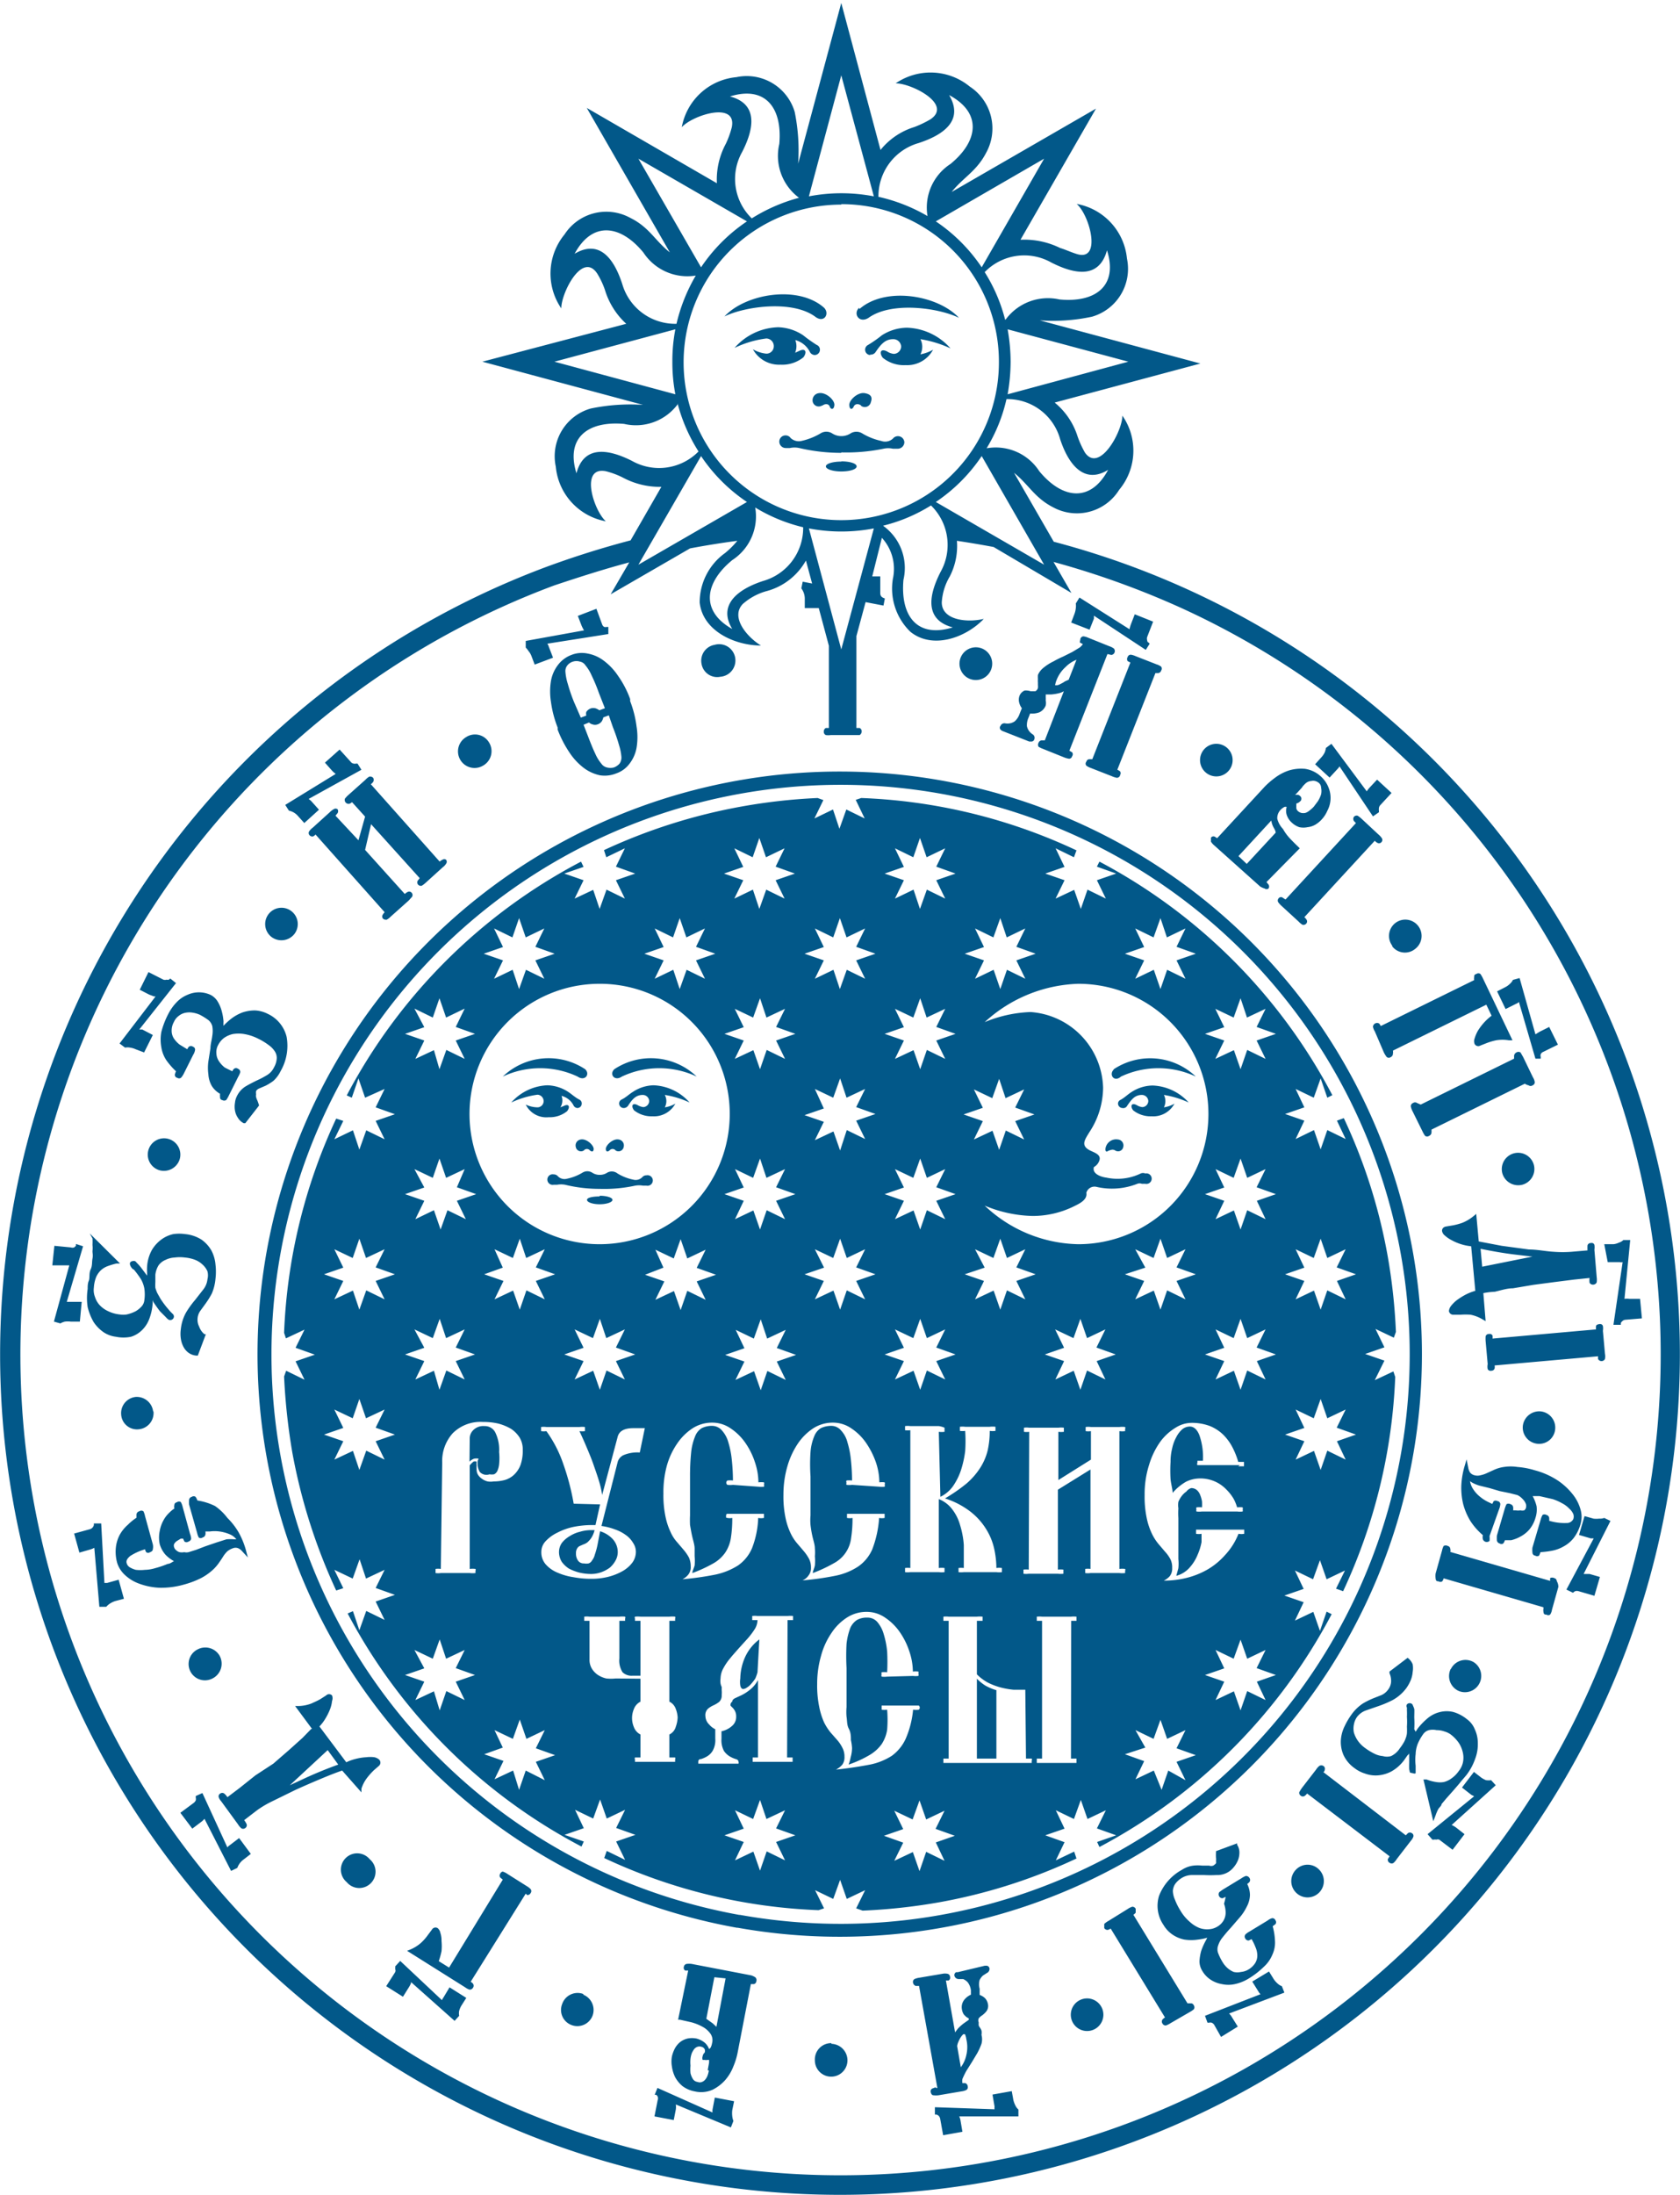 <?xml version="1.0" encoding="UTF-8"?> <svg xmlns="http://www.w3.org/2000/svg" id="svg4" viewBox="0 0 73.21 95.58"> <defs> <style>.cls-1{fill:#025889;fill-rule:evenodd;}</style> </defs> <title>11112русские часы (ru) (1)</title> <path id="path2" class="cls-1" d="M61,91.74a25.32,25.32,0,0,1-3.32.36L57.4,92l.39-.79-.8.38-.29-.83-.3.83-.79-.38L56,92l-.24.08a24.12,24.12,0,0,1-9.34-2.27l.11-.31.8.39-.39-.8.84-.29-.84-.3.39-.79-.8.38-.29-.83-.3.83-.79-.38.38.8-.84.29.84.29-.1.22A24.29,24.29,0,0,1,35.24,79.16l.23-.1.28.83.3-.84.8.39-.39-.8.84-.29-.84-.3.39-.79-.81.38-.28-.84-.3.84-.8-.38.39.8-.31.1a24.82,24.82,0,0,1-1.91-6,26.94,26.94,0,0,1-.36-3.32l.09-.25.8.39-.39-.8.84-.29-.84-.3.39-.79-.81.38-.08-.24a24.21,24.21,0,0,1,2.27-9.33l.31.1-.39.8.81-.39.28.84.3-.84.8.39-.39-.8.84-.29-.84-.3.39-.8L36,56.7l-.29-.84-.29.84-.22-.1A24.29,24.29,0,0,1,45.41,46.42l.11.23-.84.29.84.29-.39.8.81-.38.28.83.3-.84.8.39-.39-.8.84-.29-.84-.3.39-.8-.81.39-.1-.31a24.45,24.45,0,0,1,6-1.9,25,25,0,0,1,3.31-.37l.25.09-.39.8.81-.39.28.84.3-.84.8.39-.39-.81.24-.08A24.13,24.13,0,0,1,67,45.93l-.11.3-.8-.39.39.81-.84.29.84.29-.39.8.81-.38.29.83.29-.84.8.39-.39-.8.84-.29-.84-.3.11-.22A24.27,24.27,0,0,1,78.15,56.59l-.22.11-.29-.84-.3.84-.79-.38.38.8-.84.29.84.29-.38.8.8-.39.29.84.29-.84.8.39-.38-.8.3-.11a24,24,0,0,1,1.91,6,25,25,0,0,1,.36,3.31l-.09.25-.8-.38.39.8-.84.29.84.29L80,69l.81-.38.08.24a24.25,24.25,0,0,1-2.27,9.33l-.31-.11.39-.79-.8.38-.29-.83-.3.83-.79-.38.38.8-.84.29.84.29-.38.8.8-.38.29.83.29-.84.22.11A24.27,24.27,0,0,1,68,89.33l-.1-.22.83-.29-.84-.3.39-.79-.8.38-.29-.83-.3.83-.79-.38.38.8-.84.29.84.3-.38.79.8-.38.1.3A24,24,0,0,1,61,91.74ZM66,33.37l.78,1.35-3.39-2c-.53-.1-1.07-.19-1.6-.27A2.9,2.9,0,0,1,61.48,34a2.51,2.51,0,0,0-.35,1.13c0,.79,1.13.89,1.83.72-.77.81-2.22,1.35-3.2.56A2.62,2.62,0,0,1,59,34.1a2,2,0,0,0-.48-1.78L58.1,34h.35v.73c0,.14.08.19.2.23l-.06.31-.78-.15-.4,1.48,0,4,.14,0a.16.16,0,0,1,.09.15.19.19,0,0,1-.09.16H56.29a.75.75,0,0,1-.21,0,.15.15,0,0,1-.09-.16.16.16,0,0,1,.09-.15h.13l0-3.58-.44-1.64h-.61V35a.76.76,0,0,0-.15-.48l.06-.29.41.08-.27-1a2.79,2.79,0,0,1-1.75,1.34,2.63,2.63,0,0,0-1,.55c-.55.57.17,1.43.79,1.81-1.12,0-2.53-.62-2.67-1.87a2.65,2.65,0,0,1,1.11-2.16,3.79,3.79,0,0,0,.53-.53c-.68.09-1.37.2-2.06.33l-3.46,2,.81-1.39c-1.09.29-2.18.64-3.26,1a35.74,35.74,0,1,0,27.35,1A37.35,37.35,0,0,0,66,33.37ZM48.91,30.1a3.41,3.41,0,0,1-1.69-.41,3.61,3.61,0,0,0-.73-.27c-1.15-.22-.52,1.72,0,2.18a2.67,2.67,0,0,1-2.18-2.38,2.16,2.16,0,0,1,1.52-2.53,8.49,8.49,0,0,1,2.28-.16l-7-1.88L47.38,23a3.29,3.29,0,0,1-.93-1.48,3.6,3.6,0,0,0-.33-.7c-.65-1-1.58.85-1.57,1.51a2.68,2.68,0,0,1,.14-3.22,2.17,2.17,0,0,1,2.87-.72c.83.41,1.08,1,1.72,1.5l-3.62-6.29,5.67,3.28a3.29,3.29,0,0,1,.39-1.72,3.94,3.94,0,0,0,.26-.72c.23-1.15-1.72-.52-2.18,0a2.67,2.67,0,0,1,2.38-2.18,2.18,2.18,0,0,1,2.54,1.51,8.4,8.4,0,0,1,.15,2.26l1.88-7,1.71,6.4a3.05,3.05,0,0,1,1.48-1,4.67,4.67,0,0,0,.69-.33c1-.66-.84-1.58-1.51-1.57a2.69,2.69,0,0,1,3.23.14,2.18,2.18,0,0,1,.72,2.87c-.42.82-1,1.08-1.51,1.72l6.29-3.63-3.29,5.71a3.54,3.54,0,0,1,1.73.36c.18.05.46.18.72.26,1.1.35.58-1.67,0-2.18a2.68,2.68,0,0,1,2.19,2.38,2.17,2.17,0,0,1-1.52,2.53,8.1,8.1,0,0,1-2.28.16l7,1.88-6.35,1.7a3.12,3.12,0,0,1,1,1.48,4.19,4.19,0,0,0,.32.7C68,29.51,69,27.69,69,27a2.66,2.66,0,0,1-.14,3.23A2.17,2.17,0,0,1,66,31c-.83-.42-1.08-1-1.72-1.51l1.73,3A36.61,36.61,0,0,1,91,55.12,36.6,36.6,0,1,1,43.94,33.57q1.8-.66,3.63-1.14ZM69.57,84.24l.79.38.3-.83.29.83.8-.38-.39.79.84.3-.84.29.39.8L71,86l-.29.84L70.37,86l-.8.38.38-.79-.84-.3L70,85Zm3.49-3.49.79.38.3-.83.29.83.8-.38-.39.79.84.3-.83.29.38.8-.8-.39-.29.84-.29-.83-.8.38.38-.8-.84-.29.84-.29Zm-14,7,.8.38.3-.83.29.83.8-.38-.39.79.84.3-.83.29.38.8-.8-.39-.29.84-.29-.83-.81.38.39-.79-.84-.3.84-.29ZM76.55,70.28l.79.38.3-.84.29.84.8-.38-.39.79.84.3-.83.29.38.8-.8-.39-.29.84-.29-.83-.8.38.38-.8-.84-.29.84-.29ZM52.12,87.73l.79.38.3-.83.28.83.81-.38-.39.79.84.3-.84.29.39.8-.8-.39-.29.84-.29-.83-.8.38.38-.8-.84-.29.84-.29ZM73.06,66.79l.79.38.3-.84.29.84.8-.38-.39.79.84.3-.83.29.38.8-.8-.39-.29.84-.29-.83-.8.38.38-.8-.84-.29.84-.29Zm3.49-3.49.79.38.3-.84.29.84.8-.38-.39.79.84.3-.83.29.38.8-.8-.39-.29.84-.29-.83-.8.38.38-.8-.84-.29.84-.29ZM66.07,66.79l.8.38.3-.84.29.84.8-.38-.39.79.84.3-.83.29.38.8-.8-.39-.29.84-.29-.83-.8.38.38-.8-.84-.29.84-.29Zm3.49-3.49.8.38.3-.84.29.84.8-.38-.39.79.84.3-.84.29.39.8-.8-.39-.29.84-.29-.83-.81.38.39-.8-.84-.29L70,64.1Zm3.5-3.49.79.38.3-.84.29.84.8-.38-.39.79.84.3-.83.29.38.8-.8-.39-.29.84-.29-.83-.8.38.38-.8-.84-.29.84-.29ZM41.64,84.24l.8.38.3-.84.29.84.8-.38-.39.79.84.3-.84.29.39.8L43,86l-.29.84L42.45,86l-.81.38.39-.8-.84-.29L42,85ZM59.09,66.79l.8.38.3-.84.29.84.8-.38-.39.79.84.3-.84.29.39.8-.8-.39-.29.84-.29-.83-.81.38.39-.8-.84-.29.84-.29Zm3.49-3.49.8.38.3-.84.29.84.8-.38-.39.79.84.3-.84.29.39.8-.8-.39-.29.84-.29-.83-.81.38.39-.8-.84-.29L63,64.1ZM73.05,52.83l.8.38.3-.84.28.84.81-.38-.39.79.84.3-.84.29.39.8-.8-.39-.29.84-.29-.83-.81.38.39-.8-.84-.29.84-.29ZM38.15,80.75l.8.38.3-.84.28.84.81-.38-.39.79.84.3-.84.29.39.8-.8-.39-.29.84L39,82.55l-.81.38.39-.8-.84-.29.84-.29ZM34.66,70.28l.8.38.29-.84.29.84.81-.38-.39.79.84.3-.84.29.39.8-.8-.39-.3.84-.28-.83-.81.38.39-.8-.84-.29.84-.29Zm3.49-3.49.8.38.3-.84.28.84.81-.38-.39.79.84.3-.84.29.39.8-.8-.39-.3.84L39,68.59l-.81.38.39-.8-.84-.29.84-.29ZM34.66,63.3l.8.38.29-.84.29.84.81-.38-.39.79.84.3-.84.29.39.8-.8-.39-.3.84-.28-.83-.81.38.39-.8-.84-.29.84-.29Zm10.47,3.49.8.38.3-.84.28.84.81-.38-.39.79.84.3-.84.29.39.8-.8-.39-.29.84-.29-.83-.81.38.39-.8-.84-.29.84-.29ZM41.64,63.3l.8.38.3-.84.28.84.81-.38-.39.79.84.3-.84.29.39.8-.8-.39-.29.84-.29-.83-.81.38.39-.8-.84-.29L42,64.1Zm-3.49-3.49.8.38.29-.84.29.84.81-.38L40,60.6l.84.3-.84.29.39.8-.8-.39-.3.84L39,61.6l-.81.39.39-.8-.84-.29.84-.29Zm14,7,.79.38.3-.84.28.84.81-.38-.39.79.84.3-.84.29.39.8-.8-.39-.29.84-.29-.83-.81.38.39-.8-.84-.29.84-.29Zm-3.5-3.49.8.38.3-.84.29.84.8-.38-.39.79.84.3-.84.29.39.8-.8-.39-.29.84-.29-.83-.81.38.39-.8-.84-.29L49,64.1ZM38.15,52.82l.8.39.29-.84.29.84.81-.39-.39.8.84.3-.84.29.39.8-.8-.39-.3.84L39,54.63l-.81.38.39-.8-.84-.29.84-.29ZM55.6,63.3l.8.38.3-.84.29.84.8-.38-.39.79.84.3-.84.29.39.8-.8-.39-.29.84-.29-.83-.81.38.39-.8-.84-.29L56,64.1Zm3.49-3.49.8.38.3-.84.29.84.8-.38-.39.79.84.3-.84.29.39.8-.8-.39-.29.84-.29-.83-.81.38.39-.8-.84-.29.84-.29ZM69.56,49.33l.8.39.3-.84.28.84.81-.39-.39.8.84.3-.84.29.39.8-.8-.39-.29.84-.29-.84-.81.39.39-.8-.84-.29.84-.29ZM52.12,59.81l.79.38.3-.84.28.84.81-.38-.39.79.84.3-.84.29.39.8-.8-.39-.29.84-.29-.83-.8.38.38-.8-.84-.29.84-.29Zm3.48-3.49.8.38.3-.84.28.84.81-.38-.39.79.84.3-.84.29.39.8-.8-.39L56.7,59l-.29-.83-.81.38.39-.8-.84-.29.84-.29Zm3.49-3.49.8.38.3-.84.28.84.81-.38-.39.79.84.3-.84.29.39.8-.8-.39-.29.84-.29-.83-.81.38.39-.8-.84-.29.84-.29Zm3.49-3.5.8.39.3-.84.28.84.81-.39-.39.8.84.3-.84.29.39.8-.8-.39-.29.84-.29-.84-.81.39.39-.8-.84-.29.84-.29Zm-10.47,3.5.8.38.3-.84.28.84.81-.38-.39.79.84.3-.84.29.39.8-.8-.39-.29.84-.29-.83-.81.38.39-.8-.84-.29.84-.29Zm3.49-3.5.8.39.29-.84.29.84.81-.39-.39.8.84.3-.84.29.39.8-.8-.39-.3.84-.28-.84-.81.39.39-.8-.84-.29.84-.29Zm3.49-3.49.8.39.29-.84.29.84.81-.39-.39.8.84.3-.84.29.39.8-.8-.39-.3.84-.28-.84-.81.39.39-.8-.84-.29.84-.29Zm-7,0,.8.39.29-.84.29.84.81-.39-.39.8.84.3-.84.29.39.8-.8-.39-.3.84-.28-.84-.81.39.39-.8-.84-.29.84-.29Zm.12,47a25.37,25.37,0,1,0-20.5-29.44A25.37,25.37,0,0,0,52.23,92.85Zm.1-.56a24.8,24.8,0,1,0-20-28.78A24.8,24.8,0,0,0,52.33,92.29ZM70.44,38.21l-1.66,4.21a.47.47,0,0,1,.12.07.14.14,0,0,1,0,.16c0,.06-.07.12-.14.12a.94.94,0,0,1-.22-.07l-.92-.36a.69.69,0,0,1-.19-.1.13.13,0,0,1,0-.17.14.14,0,0,1,.13-.11l.13,0,1.66-4.21-.12-.06a.17.17,0,0,1,0-.18.14.14,0,0,1,.14-.1.76.76,0,0,1,.2.06l.92.36a.63.63,0,0,1,.2.1.15.15,0,0,1,0,.17.15.15,0,0,1-.14.11Zm-2.09-.83-1.66,4.21.12.07a.14.14,0,0,1,0,.17.14.14,0,0,1-.13.11.9.9,0,0,1-.22-.06l-.92-.37a1.11,1.11,0,0,1-.19-.09.17.17,0,0,1,0-.18.15.15,0,0,1,.14-.1l.13,0L66.45,39a.77.77,0,0,1-.19.08,2.14,2.14,0,0,1-.35.06l-.25,0a0,0,0,0,0,0,0,.54.54,0,0,1,0,.11.83.83,0,0,1,0,.15.57.57,0,0,1,0,.22.55.55,0,0,1-.28.3.9.9,0,0,1-.4.05l-.07.18a.79.79,0,0,0-.07.37.55.55,0,0,0,.1.22.57.57,0,0,0,.14.13.18.18,0,0,1,.08.23.13.13,0,0,1-.14.09h-.08l-1.17-.46a.24.24,0,0,1-.08-.06.12.12,0,0,1,0-.16.18.18,0,0,1,.21-.11.61.61,0,0,0,.19,0,.54.54,0,0,0,.22-.09.75.75,0,0,0,.21-.32l.1-.25a.65.65,0,0,1-.11-.22.51.51,0,0,1,0-.3.41.41,0,0,1,.23-.25A.67.67,0,0,1,65,39l.21,0a.23.23,0,0,0,.11-.14.65.65,0,0,0,0-.13v-.11a.71.71,0,0,1,0-.14,1.33,1.33,0,0,1,0-.19.81.81,0,0,1,.24-.31A2.12,2.12,0,0,1,66,37.7a4.11,4.11,0,0,1,.42-.21l.4-.2.33-.2a.86.86,0,0,0,.13-.14l-.11-.06c-.05,0,0-.11,0-.17a.15.15,0,0,1,.13-.11.73.73,0,0,1,.21.06l.92.37a.75.75,0,0,1,.2.1.17.17,0,0,1-.11.28Zm-.59-1.67,0,.13-.19.48-.8-.31.14-.37a1,1,0,0,0,.06-.25.75.75,0,0,0,0-.21v0l.16-.26,2.18,1.38v0a1.66,1.66,0,0,1,.06-.21l.17-.44.8.32-.26.67a.24.24,0,0,0,0,.14s0,.08.06.1l.05.05-.17.27Zm-1.1,2.79.34-.87a1.39,1.39,0,0,0-.48.32,1.49,1.49,0,0,0-.39.57.9.9,0,0,0-.06.22v0h.08a.44.44,0,0,0,.16-.06,1.18,1.18,0,0,0,.19-.11Zm6.84,53-.13.06a.16.16,0,0,1-.15-.08.17.17,0,0,1,0-.18,2,2,0,0,1,.18-.13l.79-.48a.87.87,0,0,1,.19-.1.18.18,0,0,1,.16.09.15.15,0,0,1,0,.17.45.45,0,0,1-.1.09,1.1,1.1,0,0,1,.12.48,1.15,1.15,0,0,1-.14.51,2.13,2.13,0,0,1-.31.47l-.38.44c-.12.13-.24.27-.35.41a1.09,1.09,0,0,0-.21.38.47.47,0,0,0,0,.31,2.35,2.35,0,0,0,.19.39,1.13,1.13,0,0,0,.22.27,1,1,0,0,0,.27.17.71.71,0,0,0,.32,0,.76.76,0,0,0,.33-.11.86.86,0,0,0,.29-.28.62.62,0,0,0,.09-.32.91.91,0,0,0-.08-.37,2.26,2.26,0,0,0-.17-.35l-.12.06a.15.15,0,0,1-.15-.08.15.15,0,0,1,0-.18.83.83,0,0,1,.18-.13l.79-.48a.57.57,0,0,1,.19-.1.14.14,0,0,1,.15.09.14.14,0,0,1,0,.17l-.12.09a2.76,2.76,0,0,1,.1.63,1.24,1.24,0,0,1-.11.6,1.47,1.47,0,0,1-.38.54,3.63,3.63,0,0,1-.66.51,1.94,1.94,0,0,1-.6.24,1.32,1.32,0,0,1-.56,0,1.28,1.28,0,0,1-.49-.19,1.15,1.15,0,0,1-.37-.39.79.79,0,0,1-.12-.42,2.14,2.14,0,0,1,.07-.43,2.65,2.65,0,0,1,.18-.42l.09-.17a2.57,2.57,0,0,1-.4.08,2,2,0,0,1-.6,0,1.41,1.41,0,0,1-.52-.22,1.31,1.31,0,0,1-.39-.42,1.47,1.47,0,0,1-.19-1.27,2.2,2.2,0,0,1,1-1.13,1.16,1.16,0,0,1,.49-.18,1.7,1.7,0,0,1,.39,0l.3,0a.28.28,0,0,0,.18,0,.58.58,0,0,0,.12-.1.31.31,0,0,0,0-.1.57.57,0,0,0,0-.14,2,2,0,0,1,0-.24v-.05l.92-.34,0,.06a.61.61,0,0,1,.1.34.92.92,0,0,1-.06.33,1.14,1.14,0,0,1-.18.3.93.93,0,0,1-.23.21.92.92,0,0,1-.53.14,4.89,4.89,0,0,1-.54,0l-.52,0a.86.86,0,0,0-.44.12,1,1,0,0,0-.3.27.63.63,0,0,0-.1.3,1,1,0,0,0,.09.38,2.69,2.69,0,0,0,.24.48,1.91,1.91,0,0,0,.41.49,1.36,1.36,0,0,0,.43.27,1,1,0,0,0,.41.05.81.81,0,0,0,.37-.12.73.73,0,0,0,.27-.28.68.68,0,0,0,.08-.34,1.16,1.16,0,0,0-.07-.37A2.55,2.55,0,0,0,73.5,91.5Zm-2.65,5.24-2.36-3.86a.38.38,0,0,1-.13.06.17.17,0,0,1-.15-.08c0-.06,0-.13,0-.18a.83.83,0,0,1,.18-.13l.84-.52a.75.75,0,0,1,.2-.1.16.16,0,0,1,.15.09c0,.06,0,.12,0,.17a.45.45,0,0,1-.1.09l2.36,3.86a.38.38,0,0,1,.12,0,.13.13,0,0,1,.15.08.15.15,0,0,1,0,.18,1.13,1.13,0,0,1-.18.12L71.1,97a.93.93,0,0,1-.2.1.15.15,0,0,1-.15-.08.15.15,0,0,1,0-.18.53.53,0,0,1,.11-.09Zm4.17-1a.39.39,0,0,1-.08-.1l-.28-.45.73-.44.21.34a1,1,0,0,0,.17.19.54.54,0,0,0,.18.11l0,0,.11.28-2.41.91,0,0a.7.7,0,0,1,.13.17l.25.4-.73.45L73,97.07a.24.24,0,0,0-.11-.09.2.2,0,0,0-.11,0h-.07l-.11-.3Zm6.76-11.43.09-.14a2.92,2.92,0,0,1,.46-.47,1.32,1.32,0,0,1,.52-.25,1.22,1.22,0,0,1,.57,0,1.67,1.67,0,0,1,.59.31,1,1,0,0,1,.35.45,1.41,1.41,0,0,1,.13.6,1.79,1.79,0,0,1-.12.69,2.51,2.51,0,0,1-.38.7l-.23.27c-.1.13-.21.25-.32.38l-.32.36-.21.25c0,.08-.11.15-.15.23a2,2,0,0,0-.11.26l-.1.26-.43-1.82.14,0a1.91,1.91,0,0,0,.41.11,1,1,0,0,0,.34,0,.94.94,0,0,0,.32-.15,1.29,1.29,0,0,0,.33-.33.91.91,0,0,0,.18-.37,1,1,0,0,0,0-.42,1.28,1.28,0,0,0-.17-.42,1.63,1.63,0,0,0-.36-.38.84.84,0,0,0-.27-.13,1,1,0,0,0-.35-.06.75.75,0,0,0-.33,0,.45.45,0,0,0-.24.16,2.16,2.16,0,0,0-.25.44,1.33,1.33,0,0,0-.09.44,2.15,2.15,0,0,0,0,.51c0,.08,0,.24,0,.31s-.15,0-.21,0-.05-.11-.07-.15a2.89,2.89,0,0,1,0-.29c0-.13,0-.26,0-.4v-.06c0,.05,0,.09-.07.13l-.14.2a1.75,1.75,0,0,1-.57.51,1.49,1.49,0,0,1-.59.17,1.34,1.34,0,0,1-.56-.08,1.45,1.45,0,0,1-.46-.24,1.43,1.43,0,0,1-.48-.58,1.45,1.45,0,0,1-.11-.62,1.62,1.62,0,0,1,.16-.61,3.2,3.2,0,0,1,.32-.54,1.9,1.9,0,0,1,.48-.46,3.61,3.61,0,0,1,.44-.22l.38-.15a.73.73,0,0,0,.27-.22.64.64,0,0,0,.14-.35.83.83,0,0,0-.07-.38l0-.07.79-.6,0,0a.67.67,0,0,1,.22.28,1,1,0,0,1,0,.34,1.18,1.18,0,0,1-.09.37,1.75,1.75,0,0,1-.2.35,1.86,1.86,0,0,1-.58.5,4.66,4.66,0,0,1-.61.26l-.55.19a.85.85,0,0,0-.39.28.81.81,0,0,0-.14.33.88.88,0,0,0,0,.36,1.27,1.27,0,0,0,.49.67,2.55,2.55,0,0,0,.39.24,1,1,0,0,0,.38.11.64.64,0,0,0,.36,0,.93.93,0,0,0,.34-.28c.06-.09.13-.17.18-.26a.91.91,0,0,0,.11-.22.86.86,0,0,0,.06-.23,2.71,2.71,0,0,0,0-.29,3.11,3.11,0,0,0,0-.43,2.51,2.51,0,0,0,0-.27l0-.13a.14.14,0,0,1,0-.14.16.16,0,0,1,.24,0s.07.15.08.2,0,.25,0,.38a4.07,4.07,0,0,1,0,.5v0Zm-1.14,5.42L77.05,87a.47.47,0,0,1-.1.1.14.14,0,0,1-.17,0,.15.15,0,0,1-.07-.16,2,2,0,0,1,.12-.19l.61-.79a.7.7,0,0,1,.14-.16.17.17,0,0,1,.18,0,.14.14,0,0,1,.06.16s0,.07-.06.11l3.59,2.75.09-.09a.15.15,0,0,1,.18,0,.13.13,0,0,1,.06.15.54.54,0,0,1-.11.18l-.61.79a.79.79,0,0,1-.14.17.15.15,0,0,1-.17,0,.15.15,0,0,1-.08-.17s.05-.07.07-.11Zm3.69-2.61-.12-.06-.41-.32.52-.68.31.24a.94.94,0,0,0,.22.12.85.85,0,0,0,.22,0h0l.2.22-1.92,1.73,0,0a1.18,1.18,0,0,1,.19.11l.37.29-.52.68-.58-.44a.19.19,0,0,0-.13,0,.23.23,0,0,0-.11,0l-.06,0-.21-.24Zm3.26-12a2.27,2.27,0,0,0,.77.1.31.31,0,0,0,.29-.17.33.33,0,0,0,0-.22.69.69,0,0,0-.18-.24,1.14,1.14,0,0,0-.31-.23,2.13,2.13,0,0,0-.41-.18l-.57-.13-.3,0a1.82,1.82,0,0,1,.17.44A1.14,1.14,0,0,1,87,75a1.39,1.39,0,0,1-.27.51,1.36,1.36,0,0,1-.38.3,1.59,1.59,0,0,1-.41.16l-.27,0a.46.46,0,0,1-.07.14.14.14,0,0,1-.16,0,.16.16,0,0,1-.12-.13,1.91,1.91,0,0,1,0-.21l.34-1.16a1.31,1.31,0,0,1,.08-.21.18.18,0,0,1,.17,0,.16.16,0,0,1,.12.13.93.93,0,0,1,0,.14h.11a.74.74,0,0,0,.21,0,.33.33,0,0,0,.16,0,.2.2,0,0,0,.08-.12.33.33,0,0,0,0-.14.56.56,0,0,0-.09-.17,1.06,1.06,0,0,0-.15-.15A.56.56,0,0,0,86.2,74l-.32-.08-.44-.09L85,73.7l-.45-.11a1.69,1.69,0,0,1-.31-.13l-.09-.06a.88.88,0,0,0,.12.32,1.38,1.38,0,0,0,.32.36,1.69,1.69,0,0,0,.36.23l.17.08.06-.12a.16.16,0,0,1,.17,0c.06,0,.12.06.12.13a.72.72,0,0,1-.05.21L85,75.79A1,1,0,0,1,85,76a.18.18,0,0,1-.29-.07.4.4,0,0,1,0-.18,2.85,2.85,0,0,1-.54-.61,2.78,2.78,0,0,1-.32-.75,3.06,3.06,0,0,1-.08-.8,3.61,3.61,0,0,1,.13-.8l.1-.34.07.35a.58.58,0,0,0,.08.22.35.35,0,0,0,.19.12.5.5,0,0,0,.27,0,1.22,1.22,0,0,0,.27-.09l.33-.15a1.55,1.55,0,0,1,.42-.12,1.88,1.88,0,0,1,.58,0,3.47,3.47,0,0,1,.78.15,3.4,3.4,0,0,1,1,.45,2.89,2.89,0,0,1,.65.61,1.86,1.86,0,0,1,.33.66,1.11,1.11,0,0,1,0,.6,1.78,1.78,0,0,1-.3.62,1.43,1.43,0,0,1-.44.37,1.63,1.63,0,0,1-.52.19,4.1,4.1,0,0,1-.49.06,1.16,1.16,0,0,1-.06.15.15.15,0,0,1-.17,0c-.06,0-.12-.06-.12-.13a.93.93,0,0,1,0-.22l.36-1.22a.84.84,0,0,1,.08-.2.16.16,0,0,1,.17,0,.15.15,0,0,1,.12.14.83.83,0,0,1,0,.13Zm-.24,3.77L83,77.63a.39.39,0,0,1-.06.13.14.14,0,0,1-.16,0c-.06,0-.12,0-.13-.13a.8.8,0,0,1,0-.21l.28-1a.8.8,0,0,1,.07-.2.19.19,0,0,1,.18,0,.14.14,0,0,1,.11.13.22.22,0,0,1,0,.13l4.35,1.26s0-.09,0-.12a.19.19,0,0,1,.18,0,.14.14,0,0,1,.11.13A.52.52,0,0,1,88,78l-.28,1a.49.49,0,0,1-.08.21.14.14,0,0,1-.16,0c-.06,0-.12,0-.13-.12a.39.39,0,0,1,0-.14Zm2.19-3-.13,0-.51-.15.24-.82.39.11a1,1,0,0,0,.25,0A.52.52,0,0,0,90,75h0l.27.13-1.17,2.31h.05l.21,0,.45.13-.24.82-.69-.2a.26.26,0,0,0-.15,0,.31.31,0,0,0-.09.07l0,0-.29-.14ZM84.73,65.21l.1,1.22-.14-.08a1.65,1.65,0,0,0-.52-.2,3.13,3.13,0,0,0-.43,0h-.3a.19.19,0,0,1-.21-.16.43.43,0,0,1,.09-.22,1.48,1.48,0,0,1,.25-.25,3,3,0,0,1,.38-.24,2.26,2.26,0,0,1,.43-.17l-.18-1.94a2.23,2.23,0,0,1-.86-.27,1.37,1.37,0,0,1-.29-.2.32.32,0,0,1-.12-.2c0-.11.07-.17.17-.19l.3-.05a2.75,2.75,0,0,0,.41-.11,1.86,1.86,0,0,0,.49-.29l.12-.1.11,1.2,1,.19,1.19.16c.36,0,.72.08,1.08.1a5,5,0,0,0,.77,0l.7-.06v0a1.62,1.62,0,0,1,0-.22.14.14,0,0,1,.15-.1.12.12,0,0,1,.15.08.71.71,0,0,1,0,.21l.1,1.2a.81.81,0,0,1,0,.22.17.17,0,0,1-.14.1.17.17,0,0,1-.17-.08.71.71,0,0,1,0-.21v0l-.67.07-.87.11-.91.12-.89.15c-.26,0-.53.09-.79.15A3.3,3.3,0,0,0,84.73,65.21Zm5,2.75-4.51.4a.28.28,0,0,1,0,.13.14.14,0,0,1-.14.1.14.14,0,0,1-.16-.07.54.54,0,0,1,0-.22l-.09-1a1.47,1.47,0,0,1,0-.21.14.14,0,0,1,.15-.1.13.13,0,0,1,.15.07.42.42,0,0,1,0,.13l4.51-.4a.49.49,0,0,1,0-.13c0-.07.08-.09.14-.1s.13,0,.16.08a.66.66,0,0,1,0,.21l.09,1a.59.59,0,0,1,0,.23.17.17,0,0,1-.3,0,1.3,1.3,0,0,1,0-.13Zm1.07-4.1a.31.31,0,0,1-.13,0l-.52,0L90,63.08l.4,0a.73.73,0,0,0,.24-.07.45.45,0,0,0,.19-.11l0,0,.3,0-.25,2.56h0a.78.78,0,0,1,.22,0l.46,0,.08.85-.72.06a.2.2,0,0,0-.13.06.2.2,0,0,0-.07.09l0,.07-.32,0Zm-6.12.2,2.19-.44-.77-.09c-.5-.06-1-.15-1.49-.25ZM80.26,53.58l4.07-2a.38.38,0,0,1,0-.13c0-.07,0-.11.1-.14a.15.15,0,0,1,.17,0,1.18,1.18,0,0,1,.11.19L86,54.2l-.16,0a1.69,1.69,0,0,0-.55,0,2.77,2.77,0,0,0-.41.12l-.28.11a.18.18,0,0,1-.25-.07.33.33,0,0,1,0-.24,1.64,1.64,0,0,1,.14-.33,2.42,2.42,0,0,1,.27-.36,2.35,2.35,0,0,1,.33-.3l-.23-.48-4.07,2a.31.31,0,0,1,0,.13.16.16,0,0,1-.09.15.15.15,0,0,1-.18,0,1.22,1.22,0,0,1-.12-.19L80,53.81a.56.56,0,0,1-.08-.2.18.18,0,0,1,.27-.14A.52.52,0,0,1,80.26,53.58Zm6.28,2.51-4.07,2a.69.69,0,0,1,0,.13.16.16,0,0,1-.1.14.15.15,0,0,1-.18,0,1.18,1.18,0,0,1-.11-.19l-.44-.89a.8.8,0,0,1-.07-.2.15.15,0,0,1,.1-.15.15.15,0,0,1,.17,0L82,57l4.07-2,0-.12a.18.18,0,0,1,.1-.15.17.17,0,0,1,.18,0s.08.14.11.19l.43.89a.54.54,0,0,1,.08.21.14.14,0,0,1-.09.14.15.15,0,0,1-.18,0A.42.42,0,0,1,86.54,56.09Zm-.26-3.56a.23.23,0,0,1-.1.07l-.48.24-.37-.77.35-.18a.8.8,0,0,0,.21-.15.55.55,0,0,0,.13-.17l0,0,.29-.08L87,53.94l0,0,.18-.11.42-.21.38.77-.65.32a.19.19,0,0,0-.1.1.2.2,0,0,0,0,.11V55L87,55Zm-11-5.22.09.11a.16.16,0,0,1,0,.17.14.14,0,0,1-.17,0A.75.75,0,0,1,75,47.5l-2-1.79a.7.7,0,0,1-.14-.16c0-.06,0-.12,0-.17a.13.13,0,0,1,.16-.05l.11.07,2.06-2.23a3.47,3.47,0,0,1,.46-.4,2.1,2.1,0,0,1,.61-.32,1.84,1.84,0,0,1,.7-.07,1.29,1.29,0,0,1,.71.35,1.27,1.27,0,0,1,.32.48,1.19,1.19,0,0,1-.06,1,1.31,1.31,0,0,1-.24.37,1.23,1.23,0,0,1-.28.23.85.85,0,0,1-.34.11.88.88,0,0,1-.36,0,.92.92,0,0,1-.34-.21.78.78,0,0,1-.21-.33.57.57,0,0,1,0-.34.17.17,0,0,0-.1,0,.61.61,0,0,0-.16.12.52.52,0,0,0-.15.39A1,1,0,0,0,76,45a2.07,2.07,0,0,0,.31.42q.17.18.36.36l.06.06ZM80,45.51l-3.07,3.33a.41.41,0,0,1,.09.1.14.14,0,0,1,0,.17.16.16,0,0,1-.17.06.75.75,0,0,1-.17-.14l-.73-.67a1.14,1.14,0,0,1-.15-.16.14.14,0,0,1,0-.17A.13.13,0,0,1,76,48l.11.07,3.07-3.33a.75.75,0,0,1-.09-.09.16.16,0,0,1,0-.18.16.16,0,0,1,.16-.05,1.09,1.09,0,0,1,.17.13l.73.68a.77.77,0,0,1,.15.16.14.14,0,0,1,0,.17.14.14,0,0,1-.17.05A.33.33,0,0,1,80,45.51Zm-1.54-3.24a.36.36,0,0,1-.07.1l-.36.39-.63-.58.27-.3a.9.9,0,0,0,.14-.2.83.83,0,0,0,.06-.21v0l.24-.18,1.54,2.07s0,0,0,0a1.09,1.09,0,0,1,.13-.17l.32-.34.63.58-.49.53a.22.22,0,0,0-.06.13.37.37,0,0,0,0,.11l0,.07-.26.18Zm-1.62.91-.22.24s-.07.08-.1.09h.12a.17.17,0,0,1,.11.06.13.13,0,0,1,.05.09c0,.05,0,.1-.06.14a.32.32,0,0,1-.16.09l0,0s0,.11,0,.15a.21.21,0,0,0,.06.17.37.37,0,0,0,.16.09.47.47,0,0,0,.17,0,.52.52,0,0,0,.18-.1,1.54,1.54,0,0,0,.19-.17l.18-.24a1.35,1.35,0,0,0,.14-.3.7.7,0,0,0,0-.29.27.27,0,0,0-.09-.2.4.4,0,0,0-.17-.09.32.32,0,0,0-.17,0A.4.4,0,0,0,77,43,1.37,1.37,0,0,0,76.83,43.18Zm-2.78,3,.36.34,1.26-1.36c0-.1-.09-.21-.13-.31a.9.9,0,0,1-.06-.22ZM43.94,36.93a.34.34,0,0,1,.06.12l.19.49-.8.3-.14-.37a.71.71,0,0,0-.13-.22A.77.77,0,0,0,43,37.1l0,0,0-.29,2.54-.46,0,0a1.74,1.74,0,0,1-.1-.19l-.17-.44.81-.31.25.68a.2.2,0,0,0,.09.11.21.21,0,0,0,.11,0h.07l0,.31Zm.45,3.74,0-.09a4.78,4.78,0,0,1-.29-1.11,2.84,2.84,0,0,1,0-.92,1.59,1.59,0,0,1,.31-.7,1.3,1.3,0,0,1,.58-.43,1.23,1.23,0,0,1,.71-.06,1.64,1.64,0,0,1,.7.31,2.67,2.67,0,0,1,.63.67,4.27,4.27,0,0,1,.52,1l0,.09a4.76,4.76,0,0,1,.28,1.11,2.84,2.84,0,0,1,0,.92,1.59,1.59,0,0,1-.31.7,1.21,1.21,0,0,1-.58.42,1.33,1.33,0,0,1-.71.08,1.79,1.79,0,0,1-.7-.32,2.72,2.72,0,0,1-.63-.68A4.87,4.87,0,0,1,44.39,40.67Zm2.23-.62-.24.09a.52.52,0,0,1-.06.16.36.36,0,0,1-.18.14.33.33,0,0,1-.24,0,.29.29,0,0,1-.14-.08l-.24.1.19.49c.1.26.2.52.32.77a1.79,1.79,0,0,0,.27.44.4.4,0,0,0,.24.16.61.61,0,0,0,.3,0,.62.62,0,0,0,.25-.17.46.46,0,0,0,.08-.28,2.3,2.3,0,0,0-.1-.51,8.19,8.19,0,0,0-.27-.79Zm-1.22.1.24-.09a.3.3,0,0,1,0-.16.4.4,0,0,1,.19-.15.36.36,0,0,1,.23,0,.71.71,0,0,1,.15.08l.24-.09-.26-.66a7.35,7.35,0,0,0-.32-.77,1.79,1.79,0,0,0-.27-.44.36.36,0,0,0-.24-.16.51.51,0,0,0-.3,0,.49.49,0,0,0-.25.17.39.39,0,0,0-.08.28,2.3,2.3,0,0,0,.1.51,7.35,7.35,0,0,0,.27.79Zm-8.56,8.46-3-3.37a.35.35,0,0,1-.1.08.16.16,0,0,1-.17-.06.14.14,0,0,1,0-.17.71.71,0,0,1,.15-.15l.74-.67a.7.7,0,0,1,.17-.13.14.14,0,0,1,.17,0,.16.16,0,0,1,0,.17l-.09.11,1,1.07L36,44.46l-.57-.63a.34.34,0,0,1-.11.07.17.17,0,0,1-.2-.22,1.14,1.14,0,0,1,.15-.16l.74-.66a.75.75,0,0,1,.17-.14.18.18,0,0,1,.17.05.17.17,0,0,1,0,.18.47.47,0,0,1-.1.1l3,3.37a.35.35,0,0,1,.12-.08.13.13,0,0,1,.16,0,.14.14,0,0,1,0,.17.57.57,0,0,1-.15.16l-.74.67a1.09,1.09,0,0,1-.17.13.16.16,0,0,1-.17-.06.15.15,0,0,1,0-.17s.05-.06.08-.1l-2.12-2.35L36,45.91l1.73,1.92a.38.38,0,0,1,.11-.08.14.14,0,0,1,.16,0A.15.15,0,0,1,38,48a1.1,1.1,0,0,1-.15.16l-.74.66a.7.7,0,0,1-.17.13c-.06,0-.12,0-.17-.06a.14.14,0,0,1,0-.16.35.35,0,0,1,.08-.1Zm-3.3-4.92.1.08.35.39-.64.58-.27-.3a.74.74,0,0,0-.19-.16.76.76,0,0,0-.21-.08h0l-.16-.25,2.2-1.35,0,0a1.07,1.07,0,0,1-.16-.14l-.31-.35.64-.57.48.53a.2.2,0,0,0,.12.08.25.25,0,0,0,.12,0l.06,0,.17.27ZM30.21,55.55s.05-.09.08-.11a.14.14,0,0,1,.17,0,.15.15,0,0,1,.1.15.88.88,0,0,1-.09.2l-.41.82a1.18,1.18,0,0,1-.11.19.17.17,0,0,1-.18,0c-.06,0-.1-.07-.09-.14a.46.46,0,0,1,0-.13,1,1,0,0,1-.36-.34,1.16,1.16,0,0,1-.15-.51,2.09,2.09,0,0,1,0-.56l.09-.57c0-.18.06-.36.08-.54a1.25,1.25,0,0,0,0-.43.52.52,0,0,0-.17-.26,2.85,2.85,0,0,0-.37-.23A1.17,1.17,0,0,0,28.5,53a.86.86,0,0,0-.32,0,.64.64,0,0,0-.29.13.64.64,0,0,0-.22.27.76.76,0,0,0-.1.39.62.62,0,0,0,.09.32,1.16,1.16,0,0,0,.26.28l.33.2a.52.52,0,0,1,.07-.11.15.15,0,0,1,.18,0,.13.13,0,0,1,.09.14.54.54,0,0,1-.08.21l-.41.82a.81.81,0,0,1-.12.18.14.14,0,0,1-.17,0c-.06,0-.11-.08-.1-.14a.78.78,0,0,1,.05-.14,3.21,3.21,0,0,1-.42-.48,1.41,1.41,0,0,1-.22-.57,1.84,1.84,0,0,1,0-.66,3.7,3.7,0,0,1,.3-.78,2.14,2.14,0,0,1,.37-.52,1.36,1.36,0,0,1,.47-.32,1.21,1.21,0,0,1,1,0,.77.77,0,0,1,.32.3,1.55,1.55,0,0,1,.17.4,2.33,2.33,0,0,1,.08.46,1.21,1.21,0,0,0,0,.19,2.68,2.68,0,0,1,.3-.28,1.91,1.91,0,0,1,.52-.3,1.71,1.71,0,0,1,.55-.09,1.37,1.37,0,0,1,.56.15,1.49,1.49,0,0,1,.82,1,2.21,2.21,0,0,1-.26,1.49,1.38,1.38,0,0,1-.32.43,2.39,2.39,0,0,1-.34.21l-.28.12a.28.28,0,0,0-.13.11.44.44,0,0,0,0,.15.21.21,0,0,0,0,.11.58.58,0,0,0,.05.14,2.09,2.09,0,0,1,.08.23l0,0-.6.77-.07,0a.61.61,0,0,1-.25-.23.8.8,0,0,1-.13-.32,1,1,0,0,1,0-.34.8.8,0,0,1,.09-.3,1,1,0,0,1,.37-.41c.15-.09.31-.17.47-.25a4,4,0,0,0,.46-.24.78.78,0,0,0,.31-.34.89.89,0,0,0,.12-.39.52.52,0,0,0-.08-.3,1,1,0,0,0-.27-.28,2.69,2.69,0,0,0-.46-.28,2.12,2.12,0,0,0-.6-.2,1.46,1.46,0,0,0-.51,0,1.08,1.08,0,0,0-.38.17.91.91,0,0,0-.25.3.64.64,0,0,0-.08.38.65.65,0,0,0,.11.33,1.16,1.16,0,0,0,.26.28Zm-4.05-1.82.13,0,.46.24-.38.76L26,54.59a.84.84,0,0,0-.24-.07.54.54,0,0,0-.22,0h0l-.24-.18,1.57-2.05H26.8l-.21-.08L26.18,52l.38-.77.65.33a.22.22,0,0,0,.14,0,.18.18,0,0,0,.1,0l.06-.05.25.2Zm.58,11.78a1,1,0,0,1,0,.17,2.29,2.29,0,0,1-.14.64,1.32,1.32,0,0,1-.31.49,1.18,1.18,0,0,1-.49.3,1.63,1.63,0,0,1-.66,0,1.23,1.23,0,0,1-.54-.2,1.64,1.64,0,0,1-.43-.44,2.46,2.46,0,0,1-.26-.65,2.63,2.63,0,0,1,0-.79c0-.12,0-.24.05-.36s0-.32.08-.49.05-.31.08-.47,0-.22,0-.33a1.22,1.22,0,0,0,0-.27,2.7,2.7,0,0,0,0-.28L24,62.61l1.32,1.31-.15,0a3,3,0,0,0-.4.12.88.88,0,0,0-.29.18.94.94,0,0,0-.2.29,1.52,1.52,0,0,0-.1.46.82.82,0,0,0,.05.41.93.93,0,0,0,.21.36,1.18,1.18,0,0,0,.37.26,1.5,1.5,0,0,0,.5.14,1,1,0,0,0,.3,0A1.62,1.62,0,0,0,26,66a1.09,1.09,0,0,0,.26-.21.47.47,0,0,0,.12-.27,1.75,1.75,0,0,0,0-.51,1.27,1.27,0,0,0-.15-.41,4.13,4.13,0,0,0-.31-.42c-.06,0-.18-.17-.17-.26s.1-.11.18-.11.1.07.14.1a2,2,0,0,1,.19.22l.24.32,0,0v-.15a1.93,1.93,0,0,1,0-.24,1.71,1.71,0,0,1,.21-.73,1.54,1.54,0,0,1,.42-.46,1.38,1.38,0,0,1,.51-.23,1.8,1.8,0,0,1,.52,0,1.62,1.62,0,0,1,.71.24,1.49,1.49,0,0,1,.43.47,1.6,1.6,0,0,1,.18.61,2.66,2.66,0,0,1,0,.63,2.08,2.08,0,0,1-.16.64,3.66,3.66,0,0,1-.26.42l-.24.33a.66.66,0,0,0-.12.33.65.65,0,0,0,.07.36A.73.73,0,0,0,29,67l.06,0-.35.93h-.07a.66.66,0,0,1-.33-.12.75.75,0,0,1-.23-.27,1.1,1.1,0,0,1-.11-.35,1.41,1.41,0,0,1,0-.41,1.89,1.89,0,0,1,.23-.73,4.11,4.11,0,0,1,.39-.54l.36-.46a.86.86,0,0,0,.18-.44.7.7,0,0,0,0-.35.86.86,0,0,0-.21-.29,1,1,0,0,0-.33-.21,1.65,1.65,0,0,0-.44-.1,1.7,1.7,0,0,0-.45,0,1,1,0,0,0-.39.1A.71.71,0,0,0,27,64a1,1,0,0,0-.14.41c0,.11,0,.21,0,.32a2.29,2.29,0,0,0,0,.25,2,2,0,0,0,.08.22l.14.25a4.06,4.06,0,0,0,.26.36l.17.2.09.09a.17.17,0,0,1,.07.13.16.16,0,0,1-.19.15c-.06,0-.14-.1-.18-.14L27.06,66c-.1-.13-.2-.27-.29-.41ZM23,65.59h.13l.52,0-.08.86-.4,0a1,1,0,0,0-.25,0,.7.7,0,0,0-.2.08l0,0-.28-.08L23.11,64h-.27L22.37,64l.09-.85.72.07a.22.22,0,0,0,.14,0,.3.3,0,0,0,.08-.08l0-.07.31.1Zm3.47,10.76a2.39,2.39,0,0,0-.71.31c-.09.08-.19.18-.15.31a.3.3,0,0,0,.12.17,1,1,0,0,0,.28.12,1.7,1.7,0,0,0,.39,0,1.62,1.62,0,0,0,.44-.07,4.11,4.11,0,0,0,.56-.19c.09,0,.18-.07.27-.12a1.5,1.5,0,0,1-.37-.28,1.22,1.22,0,0,1-.25-.46,1.38,1.38,0,0,1,0-.57,1.48,1.48,0,0,1,.16-.46,1.31,1.31,0,0,1,.27-.35,1.2,1.2,0,0,1,.21-.17.32.32,0,0,1,0-.16c0-.07.06-.1.12-.12a.14.14,0,0,1,.16,0,.76.76,0,0,1,.08.21l.32,1.17a.72.72,0,0,1,.05.21.16.16,0,0,1-.12.13.15.15,0,0,1-.17,0,.81.81,0,0,1-.06-.13l-.1,0-.18.11a.43.43,0,0,0-.11.12.19.19,0,0,0,0,.15.21.21,0,0,0,.07.11.39.39,0,0,0,.16.1.54.54,0,0,0,.21,0,.41.41,0,0,0,.19,0l.32-.1.42-.16.47-.16.44-.14a1.88,1.88,0,0,1,.33,0h.1a.71.71,0,0,0-.27-.21,1.74,1.74,0,0,0-.46-.13,1.55,1.55,0,0,0-.43,0l-.19,0a.36.36,0,0,1,0,.14.16.16,0,0,1-.12.12.14.14,0,0,1-.17,0,.8.8,0,0,1-.07-.2l-.35-1.23a1.43,1.43,0,0,1,0-.22.16.16,0,0,1,.12-.12.14.14,0,0,1,.16,0,.48.48,0,0,1,.08.16,2.65,2.65,0,0,1,.77.24A2.39,2.39,0,0,1,30,75a3,3,0,0,1,.49.63,3.49,3.49,0,0,1,.31.75l.09.34-.24-.26a.49.49,0,0,0-.18-.14.31.31,0,0,0-.23,0,.8.8,0,0,0-.24.13,1.24,1.24,0,0,0-.18.22c-.06.1-.13.2-.2.3a1.87,1.87,0,0,1-.3.33,2.44,2.44,0,0,1-.47.32,3.89,3.89,0,0,1-.74.28,3.6,3.6,0,0,1-1.08.14,2.93,2.93,0,0,1-.88-.18,1.79,1.79,0,0,1-.62-.38,1.22,1.22,0,0,1-.33-.51,1.78,1.78,0,0,1-.06-.69,1.53,1.53,0,0,1,.17-.55,1.61,1.61,0,0,1,.35-.43,2.24,2.24,0,0,1,.38-.31,1.1,1.1,0,0,1,0-.16.16.16,0,0,1,.12-.12.16.16,0,0,1,.18,0,.86.86,0,0,1,.07.21l.34,1.23a.49.49,0,0,1,0,.21c0,.07-.06.11-.12.13a.14.14,0,0,1-.17,0,.43.43,0,0,1-.05-.12Zm-1.83,1.48.12,0,.5-.14.23.83-.38.1a1,1,0,0,0-.23.11.73.73,0,0,0-.16.14l0,0-.3,0-.22-2.57,0,0a.84.84,0,0,1-.2.08l-.45.13-.23-.83.69-.19a.25.25,0,0,0,.12-.08.24.24,0,0,0,.05-.1v-.07l.32,0Zm9.05,6.36-.74-1h.16a1.68,1.68,0,0,0,.55-.11c.13-.06.27-.12.39-.19l.25-.16a.18.18,0,0,1,.26,0,.33.33,0,0,1,0,.24,1.4,1.4,0,0,1-.08.34,2.58,2.58,0,0,1-.2.41,1.88,1.88,0,0,1-.27.36l1.17,1.56a2.1,2.1,0,0,1,.42-.15,2.34,2.34,0,0,1,.45-.07,1.36,1.36,0,0,1,.35,0,.46.46,0,0,1,.22.11.19.19,0,0,1,0,.25l-.23.2a2.89,2.89,0,0,0-.29.32,1.54,1.54,0,0,0-.26.49l0,.16L35,86c-.32.11-.64.24-.95.37s-.73.31-1.1.48l-1,.49a4.4,4.4,0,0,0-.66.39l-.56.43h0a.87.87,0,0,1,.11.18.15.15,0,0,1-.07.17.15.15,0,0,1-.17,0,.75.75,0,0,1-.14-.17l-.73-1a.54.54,0,0,1-.11-.18.14.14,0,0,1,.07-.16.15.15,0,0,1,.17,0,.7.7,0,0,1,.14.16l0,0,.53-.4.69-.55L32,85.7l.68-.59.59-.53.38-.39ZM30,89.35a.26.26,0,0,1,.09-.09l.42-.32.51.69-.31.24a.77.77,0,0,0-.18.18.87.87,0,0,0-.1.19v0l-.27.13L29,88.1l0,0a.75.75,0,0,1-.16.15l-.37.28-.52-.69.58-.43a.31.31,0,0,0,.09-.11.24.24,0,0,0,0-.12l0-.07.29-.13Zm4.37-4.24-1.65,1.53.71-.33c.46-.21.93-.4,1.4-.57ZM43,91.36l-2.4,3.84a.27.27,0,0,1,.1.08.15.15,0,0,1,0,.18.16.16,0,0,1-.15.08.69.69,0,0,1-.19-.1l-2.53-1.59.15-.06a1.7,1.7,0,0,0,.47-.3,2.14,2.14,0,0,0,.28-.32l.18-.24a.18.18,0,0,1,.25-.07.35.35,0,0,1,.12.21,1,1,0,0,1,.05.35,2.27,2.27,0,0,1,0,.45,3.45,3.45,0,0,1-.12.43l.45.28L42,90.75l-.11-.09a.14.14,0,0,1,0-.17A.14.14,0,0,1,42,90.4a.75.75,0,0,1,.2.1l.84.53a.76.76,0,0,1,.17.13.14.14,0,0,1,0,.18.15.15,0,0,1-.15.08L43,91.36ZM39.35,96a.39.39,0,0,1,.06-.11l.27-.45.73.46-.21.33a.94.94,0,0,0-.1.23.55.55,0,0,0,0,.22v0l-.2.22L38,95.21s0,0,0,.05a1.14,1.14,0,0,1-.1.19l-.25.4-.73-.46.39-.61a.17.17,0,0,0,0-.14.23.23,0,0,0,0-.11l0,0,.22-.24Zm10.73-1.29-.13,0a.14.14,0,0,1-.06-.16.15.15,0,0,1,.12-.13.86.86,0,0,1,.22,0l2.6.5A.83.83,0,0,1,53,95a.16.16,0,0,1,.05.17.14.14,0,0,1-.11.13h-.13l-.58,3a3,3,0,0,1-.18.58,2,2,0,0,1-.35.59,1.82,1.82,0,0,1-.56.43,1.23,1.23,0,0,1-.78.07,1.26,1.26,0,0,1-.53-.23,1.34,1.34,0,0,1-.32-.39,1.53,1.53,0,0,1-.14-.46,1.29,1.29,0,0,1,0-.44,1.48,1.48,0,0,1,.13-.35.93.93,0,0,1,.22-.27.84.84,0,0,1,.33-.16,1,1,0,0,1,.39,0,.94.94,0,0,1,.36.18.67.67,0,0,1,.19.28.46.46,0,0,0,.07-.07.7.7,0,0,0,.06-.19.49.49,0,0,0-.07-.41,1,1,0,0,0-.34-.3,2.18,2.18,0,0,0-.5-.2l-.49-.11-.08,0Zm1.06,6.18a.53.53,0,0,1,0-.13l.1-.52.84.16-.08.39a1.13,1.13,0,0,0,0,.26.8.8,0,0,0,.05.21l0,0-.11.28-2.4-1v0a.78.78,0,0,1,0,.22l-.09.46-.84-.16.14-.71a.2.2,0,0,0,0-.15.18.18,0,0,0-.07-.08l-.06,0,.12-.3Zm-.21-1.84.06-.33s0-.1,0-.12l0,0-.06,0a.29.29,0,0,1-.13,0l-.09,0a.23.23,0,0,1,0-.16.26.26,0,0,1,.09-.16.06.06,0,0,0,0,0,.24.24,0,0,0,0-.14.2.2,0,0,0-.14-.11.28.28,0,0,0-.18,0,.33.33,0,0,0-.14.1,1,1,0,0,0-.1.17,1,1,0,0,0-.06.25,1.53,1.53,0,0,0,0,.3,1.84,1.84,0,0,0,0,.33.85.85,0,0,0,.11.26.28.28,0,0,0,.2.12.25.25,0,0,0,.19,0,.33.33,0,0,0,.14-.1.59.59,0,0,0,.1-.17,1.12,1.12,0,0,0,.06-.23Zm.78-4L51.22,95l-.35,1.81.28.2.16.15Zm11.72,5.7a.56.56,0,0,1,0-.12l-.09-.52.84-.15.07.39a1.17,1.17,0,0,0,.09.24.52.52,0,0,0,.13.17l0,0v.3l-2.58,0,0,0a.66.66,0,0,1,.06.2l.08.47-.84.15-.13-.72a.27.27,0,0,0-.06-.12.27.27,0,0,0-.1-.06h-.07v-.32Zm-2.49-.92-.8-4.45H60a.18.18,0,0,1-.12-.13.15.15,0,0,1,.06-.17.79.79,0,0,1,.22-.06l1-.17a.55.55,0,0,1,.22,0,.14.14,0,0,1,.11.13.14.14,0,0,1-.06.16.42.42,0,0,1-.12,0l.4,2.26.12-.16a2,2,0,0,1,.27-.24l.2-.14a.07.07,0,0,0,0-.07l-.1-.06a1.14,1.14,0,0,1-.11-.11.54.54,0,0,1-.08-.21.52.52,0,0,1,.08-.4.76.76,0,0,1,.31-.25l0-.19a.72.72,0,0,0-.14-.35.56.56,0,0,0-.2-.14l-.19,0a.19.19,0,0,1-.19-.15.14.14,0,0,1,.08-.15l.07,0L63,94.5h.1a.14.14,0,0,1,.11.12.2.2,0,0,1-.12.2l-.17.11a.67.67,0,0,0-.14.19.7.7,0,0,0,0,.38l0,.27a.72.72,0,0,1,.21.12.49.49,0,0,1,.15.27.39.39,0,0,1-.07.33,1,1,0,0,1-.18.17.64.64,0,0,0-.15.13.23.23,0,0,0,0,.18.65.65,0,0,0,0,.13.36.36,0,0,0,.05.09.54.54,0,0,1,.07.13.53.53,0,0,1,0,.19.74.74,0,0,1,0,.39,2.87,2.87,0,0,1-.18.4l-.24.4-.24.38a3.78,3.78,0,0,0-.17.35.48.48,0,0,0,0,.18h.12a.16.16,0,0,1,.11.14.14.14,0,0,1-.06.16.65.65,0,0,1-.21.06l-1,.17a.86.86,0,0,1-.22,0c-.07,0-.1-.06-.12-.13a.14.14,0,0,1,.06-.16l.13-.05ZM61.8,98l.16.92a1.34,1.34,0,0,0,.24-.53,1.47,1.47,0,0,0,0-.69.79.79,0,0,0-.06-.22.13.13,0,0,1,0,0l-.07,0a.69.69,0,0,0-.11.13,1.14,1.14,0,0,0-.1.19A.66.66,0,0,0,61.8,98Zm5.34-2a.71.71,0,1,1,.5,1.32.71.71,0,0,1-.5-1.32Zm9.43-5.69a.7.7,0,0,1,1,0,.71.71,0,1,1-1,0Zm6.74-8.72a.71.71,0,0,1,1-.31.71.71,0,0,1-.64,1.26A.71.71,0,0,1,83.31,81.57ZM86.45,71a.72.72,0,0,1,.78-.64.71.71,0,0,1,.63.78.7.7,0,0,1-.77.63A.71.71,0,0,1,86.45,71Zm-.89-11a.71.71,0,1,1,1.37-.38.71.71,0,0,1-.5.87A.72.72,0,0,1,85.56,60Zm-4.8-9.92a.71.71,0,1,1,1,.14A.7.7,0,0,1,80.76,50.11ZM72.7,42.59a.71.71,0,1,1,1-.22A.71.71,0,0,1,72.7,42.59ZM62.48,38.5a.71.71,0,0,1,.27-1.4.71.71,0,0,1-.27,1.4Zm-11-.13a.69.69,0,0,1-.82-.57.7.7,0,0,1,.57-.82.71.71,0,1,1,.25,1.39ZM41.14,42.24A.71.71,0,0,1,40.4,41a.71.71,0,0,1,1,.23A.72.72,0,0,1,41.14,42.24Zm-8.22,7.33a.72.72,0,0,1-1,.13.71.71,0,1,1,1-.13Zm-5,9.81a.72.72,0,0,1-.88.48.71.71,0,1,1,.88-.48Zm-1.14,11a.71.71,0,0,1-.65.76.69.69,0,0,1-.76-.64.71.71,0,0,1,.64-.77A.72.72,0,0,1,26.76,70.34ZM29.66,81a.72.72,0,0,1-.33,1,.71.71,0,0,1-.62-1.28A.72.72,0,0,1,29.66,81Zm6.54,8.86a.71.71,0,1,1-1,1,.71.71,0,1,1,1-1Zm9.31,5.9a.72.72,0,0,1,.4.92.71.71,0,0,1-.92.4.7.7,0,0,1-.4-.92A.71.71,0,0,1,45.51,95.73Zm10.81,2.14a.72.72,0,0,1,.7.72.71.71,0,0,1-1.42,0A.71.71,0,0,1,56.32,97.87Zm.43-60.72-1.41-5.27a7.48,7.48,0,0,0,2.83,0Zm0-25,1.42,5.27a7.48,7.48,0,0,0-2.83,0ZM47.91,33.49l2.73-4.73a7.32,7.32,0,0,0,2,2ZM65.59,15.81l-2.72,4.73a7.32,7.32,0,0,0-2-2ZM44.25,24.65l5.27-1.41a7.25,7.25,0,0,0-.13,1.41,7.35,7.35,0,0,0,.13,1.42Zm21.34,8.84-4.72-2.73a7.32,7.32,0,0,0,2-2Zm3.67-8.84L64,26.07a8.24,8.24,0,0,0,.13-1.42A8.12,8.12,0,0,0,64,23.24ZM47.91,15.81l4.73,2.73a7.32,7.32,0,0,0-2,2Zm8.84,2a6.87,6.87,0,1,0,6.87,6.86A6.86,6.86,0,0,0,56.75,17.79Zm0,11.18c.37,0,.67.09.67.22s-.3.22-.67.22-.67-.1-.67-.22S56.38,29,56.75,29Zm0-.37a8,8,0,0,1-1.83-.21.94.94,0,0,0-.41,0h-.18a.28.28,0,0,1-.28-.28.27.27,0,0,1,.28-.27.26.26,0,0,1,.21.11.52.52,0,0,0,.48.13,2.82,2.82,0,0,0,.83-.33.47.47,0,0,1,.5,0,.74.74,0,0,0,.81,0,.48.48,0,0,1,.5,0,2.71,2.71,0,0,0,.83.33A.5.5,0,0,0,59,28a.28.28,0,0,1,.5.16.29.29,0,0,1-.28.28H59a.94.94,0,0,0-.41,0A8,8,0,0,1,56.75,28.6Zm-2-4.91a1,1,0,0,1,.64.53.25.25,0,0,0,.2.12.23.23,0,0,0,.23-.23.22.22,0,0,0-.14-.21,6.27,6.27,0,0,1-.59-.42A2.07,2.07,0,0,0,54,23.15a2.62,2.62,0,0,0-1.9.9,4.48,4.48,0,0,1,1.38-.41.33.33,0,0,1,.33.33.32.32,0,0,1-.33.33,1.47,1.47,0,0,1-.58-.19,1.3,1.3,0,0,0,1.2.67,1.47,1.47,0,0,0,1-.32c.16-.21.11-.42-.18-.28l-.18.08A.75.75,0,0,0,54.74,23.69Zm3.27.65a.23.23,0,0,1-.23-.23.23.23,0,0,1,.13-.21,5.33,5.33,0,0,0,.6-.42,2.07,2.07,0,0,1,1.09-.33,2.64,2.64,0,0,1,1.9.9,5,5,0,0,0-1.31-.4.73.73,0,0,1,0,.66,1.78,1.78,0,0,0,.55-.2,1.28,1.28,0,0,1-1.19.67,1.46,1.46,0,0,1-1-.32c-.16-.21-.11-.42.18-.28a.68.68,0,0,0,.3.11.33.33,0,0,0,.32-.32.34.34,0,0,0-.35-.32c-.35,0-.54.23-.77.57A.25.25,0,0,1,58,24.34Zm-.48-2c1.13-1,3.42-.61,4.34.38-.9-.44-2.94-.72-3.94,0C57.53,23,57.25,22.56,57.53,22.3ZM56,22.3c-1.13-1-3.42-.61-4.34.38.9-.44,2.94-.72,3.94,0C56,23,56.26,22.56,56,22.3Zm1.62,4.26c-.14-.1-.28-.07-.33.05s-.18.15-.19-.07.37-.57.67-.52.34.2.27.39A.27.27,0,0,1,57.6,26.56Zm-1.69,0c.14-.1.28-.07.32.05s.18.15.2-.07-.37-.57-.67-.52a.31.31,0,0,0-.27.39A.27.27,0,0,0,55.91,26.56Zm-6.29-.08a2.27,2.27,0,0,1-2.35.88c-1.58-.14-2.56.6-2.08,2.15.31-1.18,1.31-1.1,2.42-.54a2.41,2.41,0,0,0,2.9-.41A7.38,7.38,0,0,1,49.62,26.48Zm14.27-3.66a2.29,2.29,0,0,1,2.35-.88c1.58.15,2.56-.6,2.07-2.14C68,21,67,20.89,65.9,20.33a2.4,2.4,0,0,0-2.9.42A7.2,7.2,0,0,1,63.89,22.82ZM50.41,20.9a2.29,2.29,0,0,1-2.28-1c-1-1.22-2.23-1.38-3,.05,1.05-.62,1.7.15,2.08,1.33A2.4,2.4,0,0,0,49.57,23,7.51,7.51,0,0,1,50.41,20.9ZM53,31a2.27,2.27,0,0,1-1,2.29c-1.22,1-1.38,2.23,0,3-.61-1,.15-1.7,1.34-2.09a2.4,2.4,0,0,0,1.75-2.34A7.27,7.27,0,0,1,53,31Zm5.58.8a2.26,2.26,0,0,1,.88,2.35c-.14,1.58.6,2.55,2.15,2.07-1.18-.31-1.1-1.31-.53-2.42a2.4,2.4,0,0,0-.42-2.89A7.15,7.15,0,0,1,58.58,31.79Zm4.51-3.38a2.26,2.26,0,0,1,2.29,1c1,1.21,2.23,1.38,3-.06-1,.62-1.7-.15-2.09-1.33a2.38,2.38,0,0,0-2.34-1.75A7.11,7.11,0,0,1,63.09,28.41Zm-8.17-10.9a2.27,2.27,0,0,1-.87-2.35c.14-1.58-.61-2.55-2.15-2.07,1.18.31,1.1,1.31.53,2.42a2.39,2.39,0,0,0,.42,2.89A7.49,7.49,0,0,1,54.92,17.51Zm5.59.8a2.26,2.26,0,0,1,1-2.28c1.22-1,1.38-2.23-.06-3,.62,1.05-.14,1.7-1.33,2.09a2.41,2.41,0,0,0-1.75,2.34A7.45,7.45,0,0,1,60.51,18.31ZM39.3,77.22a.8.8,0,0,0-.23,0s0,0,0,.08,0,.09,0,.1a.8.8,0,0,0,.23,0h1.26a1,1,0,0,0,.25,0s0,0,0-.1a.09.09,0,0,0,0-.08,1,1,0,0,0-.25,0V72.71a1.19,1.19,0,0,1,.16-.16.22.22,0,0,1,.14,0,.58.58,0,0,0,0,.17,1.21,1.21,0,0,0,0,.18.43.43,0,0,0,.06.22.62.62,0,0,0,.18.18.66.66,0,0,0,.24.11.75.75,0,0,0,.26,0,1.86,1.86,0,0,0,.48-.06,1,1,0,0,0,.41-.23,1.15,1.15,0,0,0,.28-.42,1.83,1.83,0,0,0,.1-.66,1,1,0,0,0-.13-.53,1.28,1.28,0,0,0-.38-.39,2.19,2.19,0,0,0-.56-.23,2.87,2.87,0,0,0-.67-.07,1.71,1.71,0,0,0-1.31.49,1.81,1.81,0,0,0-.46,1.28Zm1.26-5.7a.5.5,0,0,1,.15-.34A.61.61,0,0,1,41.2,71a.51.51,0,0,1,.47.27,1.71,1.71,0,0,1,.17.86,2.6,2.6,0,0,1,0,.53.92.92,0,0,1-.08.3.31.31,0,0,1-.14.14.64.64,0,0,1-.2,0A.4.4,0,0,1,41,73a.72.72,0,0,1-.1-.38.32.32,0,0,1,.05-.2.51.51,0,0,0-.2,0,.49.49,0,0,0-.2.13Zm5.68,2.89-.2.9h-.17a4.15,4.15,0,0,0-.79.08,2.75,2.75,0,0,0-.7.25,1.68,1.68,0,0,0-.51.37.67.67,0,0,0-.19.47.79.79,0,0,0,.19.54,1.38,1.38,0,0,0,.51.36,2.74,2.74,0,0,0,.7.2,4.15,4.15,0,0,0,.79.07,2.94,2.94,0,0,0,.74-.09,2.51,2.51,0,0,0,.62-.25,1.4,1.4,0,0,0,.42-.37.81.81,0,0,0,.15-.46.69.69,0,0,0-.12-.39,1.1,1.1,0,0,0-.31-.34,1.8,1.8,0,0,0-.48-.25,2.68,2.68,0,0,0-.59-.15L47,72.59a.47.47,0,0,1,.25-.32,1.55,1.55,0,0,1,.72-.12l.22-1.06-.18,0-.32,0c-.4,0-.63.13-.69.4L46.33,74a3.72,3.72,0,0,0-.13-.58c-.07-.24-.16-.49-.25-.75s-.2-.52-.31-.78-.21-.48-.3-.67a1,1,0,0,0,.24,0s0,0,0-.1,0-.07,0-.08a1,1,0,0,0-.24,0H43.9a.8.8,0,0,0-.23,0s0,0,0,.08,0,.09,0,.1a.8.8,0,0,0,.23,0,5.43,5.43,0,0,1,.74,1.44,10.53,10.53,0,0,1,.45,1.72Zm0,1.17a1.25,1.25,0,0,1,.55.34.84.84,0,0,1,.22.56.75.75,0,0,1-.1.38,1.13,1.13,0,0,1-.24.3,1.46,1.46,0,0,1-.37.2,1.32,1.32,0,0,1-.44.08,2.24,2.24,0,0,1-.52-.06,2.2,2.2,0,0,1-.45-.17,1.14,1.14,0,0,1-.32-.3.81.81,0,0,1-.12-.44.7.7,0,0,1,.13-.39,1.21,1.21,0,0,1,.34-.29,1.49,1.49,0,0,1,.45-.19,1.71,1.71,0,0,1,.49-.07H46a1.13,1.13,0,0,1-.13.32,1,1,0,0,1-.18.21.56.56,0,0,1-.17.09l-.16.07a.25.25,0,0,0-.12.11.36.36,0,0,0-.05.21.51.51,0,0,0,.09.32.3.3,0,0,0,.26.12.56.56,0,0,0,.2,0,.27.27,0,0,0,.15-.13.65.65,0,0,0,.12-.25,3.24,3.24,0,0,0,.12-.44Zm6.9-1.94a1,1,0,0,0,.24,0,.1.1,0,0,0,0-.09.11.11,0,0,0,0-.1,1,1,0,0,0-.24,0,2.79,2.79,0,0,0-.15-.87,3.21,3.21,0,0,0-.42-.85,2.39,2.39,0,0,0-.64-.63,1.41,1.41,0,0,0-.81-.25,1.57,1.57,0,0,0-.84.24,2.41,2.41,0,0,0-.68.67,3.23,3.23,0,0,0-.46,1A4.4,4.4,0,0,0,49,73.94a4.48,4.48,0,0,0,.09,1,2.92,2.92,0,0,0,.22.67,1.66,1.66,0,0,0,.29.45l.29.34a2,2,0,0,1,.22.32.93.93,0,0,1,.08.39.52.52,0,0,1-.1.35.75.75,0,0,1-.26.21,13.1,13.1,0,0,0,1.42-.2,3,3,0,0,0,1-.4,1.75,1.75,0,0,0,.61-.75A4,4,0,0,0,53.13,75a.66.66,0,0,0,.25,0s0,0,0-.09,0-.08,0-.09h-1.6s-.05,0-.05.09,0,.08.05.09A.63.63,0,0,0,52,75a5.39,5.39,0,0,1-.06.87,1.59,1.59,0,0,1-.24.63,1.56,1.56,0,0,1-.51.47,6,6,0,0,1-.93.43c0-.08.06-.19.1-.33a2,2,0,0,0,0-.4c0-.07,0-.19,0-.34s-.06-.33-.1-.5-.07-.35-.1-.52a4.12,4.12,0,0,1,0-.42v-1.7a10,10,0,0,1,.05-1.06,2.49,2.49,0,0,1,.17-.68.72.72,0,0,1,.29-.36,1,1,0,0,1,.45-.1.57.57,0,0,1,.43.2,1.28,1.28,0,0,1,.28.52,3.93,3.93,0,0,1,.15.76,8.72,8.72,0,0,1,.05.9,1,1,0,0,0-.24,0,.11.11,0,0,0-.05.1.11.11,0,0,0,.05.09,1,1,0,0,0,.24,0Zm5.27,0a.86.86,0,0,0,.23,0,.1.1,0,0,0,0-.09.11.11,0,0,0,0-.1.86.86,0,0,0-.23,0,2.79,2.79,0,0,0-.15-.87,3.57,3.57,0,0,0-.43-.85,2.39,2.39,0,0,0-.64-.63,1.41,1.41,0,0,0-.81-.25,1.57,1.57,0,0,0-.84.24,2.41,2.41,0,0,0-.68.67,3.48,3.48,0,0,0-.46,1,4.4,4.4,0,0,0-.17,1.23,4.48,4.48,0,0,0,.09,1,2.92,2.92,0,0,0,.22.67,1.94,1.94,0,0,0,.29.45l.29.34a2,2,0,0,1,.22.32.8.8,0,0,1,.09.39.52.52,0,0,1-.11.35.61.61,0,0,1-.26.21,12.75,12.75,0,0,0,1.42-.2,2.81,2.81,0,0,0,1-.4,1.77,1.77,0,0,0,.62-.75A4.68,4.68,0,0,0,58.4,75a.6.6,0,0,0,.24,0s0,0,0-.09,0-.08,0-.09H57s0,0,0,.09S57,75,57,75a.63.63,0,0,0,.24,0,5.39,5.39,0,0,1-.06.87,1.43,1.43,0,0,1-.75,1.1,6.26,6.26,0,0,1-.92.43c0-.08.06-.19.09-.33a2,2,0,0,0,0-.4,1.85,1.85,0,0,0,0-.34c0-.16-.06-.33-.1-.5s-.07-.35-.09-.52a2.43,2.43,0,0,1,0-.42v-1.7a7.9,7.9,0,0,1,0-1.06,2.19,2.19,0,0,1,.16-.68.72.72,0,0,1,.29-.36,1.06,1.06,0,0,1,.45-.1.55.55,0,0,1,.43.2,1.17,1.17,0,0,1,.28.52,3.93,3.93,0,0,1,.15.76,8.72,8.72,0,0,1,.05.9,1,1,0,0,0-.24,0,.11.11,0,0,0,0,.1.11.11,0,0,0,0,.09,1,1,0,0,0,.24,0ZM61,71.25a1,1,0,0,0,.25,0s0,0,0-.1,0-.07,0-.08A1,1,0,0,0,61,71H59.76a.86.86,0,0,0-.23,0s0,0,0,.08,0,.09,0,.1a.86.86,0,0,0,.23,0v6a.86.86,0,0,0-.23,0s0,0,0,.08,0,.09,0,.1a.86.86,0,0,0,.23,0H61a1,1,0,0,0,.25,0s0,0,0-.1,0-.07,0-.08a1,1,0,0,0-.25,0v-3a1.34,1.34,0,0,1,.59.45,2,2,0,0,1,.34.69,3.75,3.75,0,0,1,.16.86c0,.32,0,.64,0,1a.92.92,0,0,0-.23,0s0,0,0,.08,0,.09,0,.1a.92.92,0,0,0,.23,0h1.42a.84.84,0,0,0,.24,0s0,0,0-.1,0-.07,0-.08a.84.84,0,0,0-.24,0,4,4,0,0,0-.09-.81,2.72,2.72,0,0,0-.33-.84,2.89,2.89,0,0,0-.68-.78,3.59,3.59,0,0,0-1.14-.6,7.23,7.23,0,0,0,.94-.65,3.16,3.16,0,0,0,.6-.69,2.5,2.5,0,0,0,.32-.75,3.82,3.82,0,0,0,.09-.85,1,1,0,0,0,.25,0s0,0,0-.1,0-.07,0-.08a1,1,0,0,0-.25,0H62.15a.92.92,0,0,0-.23,0s0,0,0,.08,0,.09,0,.1a.92.92,0,0,0,.23,0,6.58,6.58,0,0,1,0,.88,4.58,4.58,0,0,1-.19.85,2.79,2.79,0,0,1-.35.69,1.45,1.45,0,0,1-.54.45Zm3.92,6a.86.86,0,0,0-.23,0s0,0,0,.08,0,.09,0,.1a.86.86,0,0,0,.23,0h1.27a1,1,0,0,0,.24,0s0,0,0-.1,0-.07,0-.08a1,1,0,0,0-.24,0V73.77l1.42-.88v4.33a.8.8,0,0,0-.23,0s0,0,0,.08,0,.09,0,.1a.8.8,0,0,0,.23,0h1.26a1,1,0,0,0,.25,0s0,0,0-.1a.09.09,0,0,0,0-.08,1,1,0,0,0-.25,0v-6a1,1,0,0,0,.25,0s0,0,0-.1a.09.09,0,0,0,0-.08,1,1,0,0,0-.25,0H67.63a.8.8,0,0,0-.23,0s0,0,0,.08,0,.09,0,.1a.8.8,0,0,0,.23,0v1.24l-1.42.89V71.25a1,1,0,0,0,.24,0s0,0,0-.1,0-.07,0-.08a1,1,0,0,0-.24,0H64.94a.86.86,0,0,0-.23,0s0,0,0,.08,0,.09,0,.1a.86.86,0,0,0,.23,0Zm9.13-4.5h.25s0,0,0-.1,0-.08,0-.09h-.25a3.45,3.45,0,0,0-.25-.63,2.22,2.22,0,0,0-.4-.55,1.83,1.83,0,0,0-.58-.38,2.23,2.23,0,0,0-.82-.14,1.31,1.31,0,0,0-.68.21,2.31,2.31,0,0,0-.66.6,3.39,3.39,0,0,0-.49,1,4.18,4.18,0,0,0-.2,1.33,4.48,4.48,0,0,0,.09,1,2.92,2.92,0,0,0,.22.67,2.15,2.15,0,0,0,.29.46l.29.34a1.6,1.6,0,0,1,.23.32.8.8,0,0,1,.08.39.54.54,0,0,1-.1.35.79.79,0,0,1-.27.2,4.07,4.07,0,0,0,1-.12,3.55,3.55,0,0,0,.92-.37,3.13,3.13,0,0,0,.77-.64,2.92,2.92,0,0,0,.57-.91.66.66,0,0,0,.25,0s0,0,0-.09,0-.08,0-.09h-2.1s0,0,0,.09,0,.08,0,.09a.63.63,0,0,0,.24,0c0,.07,0,.19,0,.36a2.47,2.47,0,0,1-.17.55,1.86,1.86,0,0,1-.34.55,1.17,1.17,0,0,1-.59.37l.09-.33a2,2,0,0,0,0-.4c0-.17,0-.37,0-.58s0-.43,0-.63,0-.39,0-.57a3.64,3.64,0,0,1,0-.43.92.92,0,0,1,0-.28,1.1,1.1,0,0,1,.15-.26.89.89,0,0,1,.2-.19A.41.41,0,0,1,72,73.7a.37.37,0,0,1,.25.09.52.52,0,0,1,.14.21,1.29,1.29,0,0,1,.08.28,2.46,2.46,0,0,1,0,.26,1,1,0,0,0-.24,0,.11.11,0,0,0,0,.1.08.08,0,0,0,0,.08,1,1,0,0,0,.24,0H74a1,1,0,0,0,.24,0,.09.09,0,0,0,0-.08.13.13,0,0,0,0-.1,1,1,0,0,0-.24,0,1.9,1.9,0,0,0-.15-.37,2,2,0,0,0-.32-.41,1.56,1.56,0,0,0-1.15-.48,1.39,1.39,0,0,0-.6.14,2.2,2.2,0,0,0-.59.49c0-.15-.06-.34-.09-.59a6.33,6.33,0,0,1,0-.76,2.32,2.32,0,0,1,.07-.59,1.78,1.78,0,0,1,.18-.49,1.14,1.14,0,0,1,.26-.34.52.52,0,0,1,.33-.12c.17,0,.31.12.41.36a2.87,2.87,0,0,1,.16,1.13h-.24s0,0,0,.09a.1.1,0,0,0,0,.1h1.85ZM48,82v1a.59.59,0,0,0-.29.33,1,1,0,0,0,0,.77.59.59,0,0,0,.29.33v1h-.24a.1.1,0,0,0,0,.09c0,.06,0,.09,0,.1h1.75s0,0,0-.1a.1.1,0,0,0,0-.09h-.25v-1a.53.53,0,0,0,.28-.34,1.34,1.34,0,0,0,.08-.4,1.18,1.18,0,0,0-.08-.37.55.55,0,0,0-.28-.32V79.48h.25s0,0,0-.1a.08.08,0,0,0,0-.08,1,1,0,0,0-.25,0H48a1,1,0,0,0-.24,0,.08.08,0,0,0,0,.08c0,.06,0,.09,0,.1H48v2.39h-.35a.56.56,0,0,1-.43-.15.94.94,0,0,1-.14-.6V79.48h.25s0,0,0-.1a.08.08,0,0,0,0-.08,1,1,0,0,0-.25,0H45.78a.8.8,0,0,0-.23,0s0,0,0,.08,0,.09,0,.1h.23v1.68a.74.74,0,0,0,.1.4.9.9,0,0,0,.27.28,1.14,1.14,0,0,0,.36.15,1.9,1.9,0,0,0,.41,0Zm6.41-2.55h.24s0,0,0-.1,0-.07,0-.08a1,1,0,0,0-.24,0H53.1a.86.86,0,0,0-.23,0s0,0,0,.08,0,.09,0,.1h.23a.77.77,0,0,1-.12.39,3.2,3.2,0,0,1-.3.4l-.39.43c-.13.15-.26.29-.38.44a2.45,2.45,0,0,0-.3.44.94.94,0,0,0-.12.44.68.68,0,0,0,0,.22.53.53,0,0,0,.05.15s0,.09,0,.14a1.06,1.06,0,0,1,0,.21.38.38,0,0,1-.11.3,1.28,1.28,0,0,1-.25.15,1,1,0,0,0-.24.15.38.38,0,0,0-.11.32A.53.53,0,0,0,51,84a.75.75,0,0,0,.26.2v.41a.94.94,0,0,1-.12.54.71.71,0,0,1-.25.24,1.28,1.28,0,0,1-.25.11q-.12,0-.12.12s0,.07,0,.08h1.75a.08.08,0,0,0,0-.08q0-.09-.12-.12a1.28,1.28,0,0,1-.25-.11.83.83,0,0,1-.26-.24,1,1,0,0,1-.11-.54v-.32a1,1,0,0,0,.48-.25.51.51,0,0,0,.16-.39.51.51,0,0,0-.05-.24.73.73,0,0,0-.09-.13l-.1-.1A.16.16,0,0,1,52,83q0-.09.12-.15l.28-.13a1.93,1.93,0,0,0,.36-.23,1.31,1.31,0,0,0,.36-.43v3.37h-.23s0,0,0,.09,0,.09,0,.1h1.74s0,0,0-.1,0-.08,0-.09h-.24ZM53.1,81.72A1.71,1.71,0,0,1,53,82a2.31,2.31,0,0,1-.18.23.7.7,0,0,1-.19.16.29.29,0,0,1-.16.06s-.09,0-.12-.15a1,1,0,0,1,0-.31,2.38,2.38,0,0,1,.2-.91,2,2,0,0,1,.63-.79Zm6.77.16a1,1,0,0,0,.24,0,.13.13,0,0,0,0-.1.13.13,0,0,0,0-.09,1,1,0,0,0-.24,0,2.75,2.75,0,0,0-.15-.87,3.21,3.21,0,0,0-.42-.85,2.39,2.39,0,0,0-.64-.63,1.41,1.41,0,0,0-.81-.25,1.57,1.57,0,0,0-.84.24,2.28,2.28,0,0,0-.68.67,3.23,3.23,0,0,0-.46,1,4.4,4.4,0,0,0-.17,1.23,4.54,4.54,0,0,0,.09,1,3.12,3.12,0,0,0,.21.67,2.33,2.33,0,0,0,.29.45l.3.34a1.6,1.6,0,0,1,.21.32.8.8,0,0,1,.09.39.54.54,0,0,1-.1.35,1,1,0,0,1-.27.21c.56-.06,1-.13,1.43-.21a2.77,2.77,0,0,0,1-.39,1.88,1.88,0,0,0,.61-.75,4.11,4.11,0,0,0,.32-1.26,1,1,0,0,0,.25,0,.12.12,0,0,0,0-.18H58.51s0,0,0,.09,0,.08,0,.09a1,1,0,0,0,.24,0,5.51,5.51,0,0,1,0,.87,1.59,1.59,0,0,1-.24.63,1.72,1.72,0,0,1-.52.47,4.78,4.78,0,0,1-.92.42,1.9,1.9,0,0,0,.09-.32,1.55,1.55,0,0,0,.06-.4,2.36,2.36,0,0,0-.05-.35c0-.15,0-.32-.09-.49s-.07-.35-.1-.52a2.43,2.43,0,0,1,0-.42v-1.7a10,10,0,0,1,0-1.06,2.84,2.84,0,0,1,.16-.68.79.79,0,0,1,.3-.36.88.88,0,0,1,.45-.1.56.56,0,0,1,.43.19,1.4,1.4,0,0,1,.28.53,3.79,3.79,0,0,1,.15.76,8.77,8.77,0,0,1,0,.9,1,1,0,0,0-.24,0,.1.1,0,0,0,0,.09.11.11,0,0,0,0,.1,1,1,0,0,0,.24,0Zm6.9-2.4H67s0,0,0-.1,0-.07,0-.08a1,1,0,0,0-.24,0H65.5a.92.92,0,0,0-.23,0s0,0,0,.08,0,.09,0,.1h.23v6h-.23s0,0,0,.09,0,.09,0,.1H67s0,0,0-.1,0-.08,0-.09h-.24Zm-2,3-.52,0a3.45,3.45,0,0,1-.56-.1,2.83,2.83,0,0,1-.55-.21,2,2,0,0,1-.48-.36V79.48h.25s0,0,0-.1,0-.07,0-.08a1,1,0,0,0-.25,0H61.43a.86.86,0,0,0-.23,0s0,0,0,.08,0,.09,0,.1h.23v6H61.2s0,0,0,.09,0,.09,0,.1h3.85s0,0,0-.1a.1.1,0,0,0,0-.09H64.8Zm-1.26,3h-.85V82a2,2,0,0,0,.37.3,2.17,2.17,0,0,0,.48.2ZM48.62,49.33l.8.39.29-.84.29.84.81-.39-.39.8.84.3-.84.29.39.8-.8-.39-.3.84-.28-.84-.81.39.39-.8-.84-.29.84-.29Zm-7,0,.8.39.29-.84.29.84.81-.39-.39.8.84.3-.84.29.39.8-.8-.39-.3.84-.28-.84-.81.39.39-.8-.84-.29.84-.29ZM63,61.4a6.09,6.09,0,0,0,4.08,1.68,5.67,5.67,0,1,0,0-11.34A6.31,6.31,0,0,0,63,53.41a5.7,5.7,0,0,1,2-.44,3.4,3.4,0,0,1,3.16,3.29,3.54,3.54,0,0,1-.59,1.93c-.22.36-.42.62.09.84.2.09.38.17.35.36a.51.51,0,0,1-.25.33c-.09.29.3.43.54.46A2.32,2.32,0,0,0,69.8,60,.26.26,0,0,1,70,60a.23.23,0,1,1,0,.45h-.15a.27.27,0,0,0-.2,0,3,3,0,0,1-1.79.13.37.37,0,0,0-.43.26c.06.32-.34.49-.56.6a4.07,4.07,0,0,1-1.78.41A5.7,5.7,0,0,1,63,61.4Zm5.61-5.93a2.88,2.88,0,0,1,3.59.31,3.83,3.83,0,0,0-3.26,0C68.63,56.05,68.4,55.68,68.63,55.47ZM69,57.15a.2.2,0,0,1-.19-.19.18.18,0,0,1,.12-.17c.19-.11.31-.24.49-.35a1.72,1.72,0,0,1,.9-.27,2.22,2.22,0,0,1,1.57.74,4.12,4.12,0,0,0-1.08-.33.6.6,0,0,1,0,.54,1.3,1.3,0,0,0,.46-.16,1.05,1.05,0,0,1-1,.55,1.22,1.22,0,0,1-.8-.26c-.13-.17-.09-.35.15-.23a.58.58,0,0,0,.25.09.27.27,0,0,0,.26-.27.28.28,0,0,0-.28-.26c-.3,0-.45.19-.64.47A.19.19,0,0,1,69,57.15ZM68.69,59c-.12-.08-.24,0-.27,0s-.15.13-.16-.05a.47.47,0,0,1,.55-.43.26.26,0,0,1,.23.32A.23.23,0,0,1,68.69,59ZM46.22,51.74a5.67,5.67,0,1,0,5.67,5.67A5.66,5.66,0,0,0,46.22,51.74Zm0,9.23c.31,0,.56.08.56.18s-.25.19-.56.19-.55-.09-.55-.19S45.92,61,46.22,61Zm0-.3a6.37,6.37,0,0,1-1.51-.18,1,1,0,0,0-.34,0h-.15a.23.23,0,1,1,0-.45.23.23,0,0,1,.18.08.4.4,0,0,0,.39.11,2.14,2.14,0,0,0,.69-.27.4.4,0,0,1,.41,0,.58.58,0,0,0,.33.1.59.59,0,0,0,.34-.1A.4.4,0,0,1,47,60a2.14,2.14,0,0,0,.69.27.4.4,0,0,0,.39-.11.23.23,0,0,1,.18-.08.23.23,0,1,1,0,.45h-.15a1,1,0,0,0-.34,0A6.39,6.39,0,0,1,46.22,60.67Zm-1.66-4.05a.81.81,0,0,1,.53.43.2.2,0,0,0,.16.1.19.19,0,0,0,.19-.19.18.18,0,0,0-.11-.18c-.19-.1-.32-.23-.49-.34a1.73,1.73,0,0,0-.9-.28,2.22,2.22,0,0,0-1.57.75,3.93,3.93,0,0,1,1.14-.34.28.28,0,0,1,.27.28.27.27,0,0,1-.27.27A1.25,1.25,0,0,1,43,57a1,1,0,0,0,1,.55,1.2,1.2,0,0,0,.8-.26c.14-.17.1-.35-.14-.23l-.15.06A.57.57,0,0,0,44.56,56.62Zm2.7.53a.2.2,0,0,1-.19-.19.19.19,0,0,1,.11-.18c.2-.1.32-.23.5-.34a1.7,1.7,0,0,1,.89-.28,2.2,2.2,0,0,1,1.57.75,4,4,0,0,0-1.08-.33.57.57,0,0,1,0,.54,1.3,1.3,0,0,0,.46-.16,1.06,1.06,0,0,1-1,.55,1.22,1.22,0,0,1-.8-.26c-.13-.17-.09-.35.15-.23a.68.68,0,0,0,.25.09.27.27,0,0,0,.26-.27.28.28,0,0,0-.28-.26c-.3,0-.46.19-.64.47A.23.23,0,0,1,47.26,57.15Zm-.4-1.69a2.89,2.89,0,0,1,3.59.32,3.83,3.83,0,0,0-3.26,0C46.87,56,46.63,55.68,46.86,55.46Zm-1.27,0a2.89,2.89,0,0,0-3.59.32,3.83,3.83,0,0,1,3.26,0C45.58,56,45.82,55.68,45.59,55.46ZM46.92,59a.17.17,0,0,0-.27,0s-.14.12-.16-.05.31-.48.56-.43a.26.26,0,0,1,.22.32A.23.23,0,0,1,46.92,59Zm-1.39,0a.17.17,0,0,1,.27,0s.14.12.16-.05-.31-.48-.56-.43a.26.26,0,0,0-.22.32A.23.23,0,0,0,45.53,59Zm17-2.66.8.38.3-.84.28.84.81-.38-.39.79.84.3-.84.29.39.8-.8-.39-.29.84-.29-.83-.81.38.39-.8-.84-.29.84-.29Z" transform="translate(-20.09 -8.9)"></path> </svg> 
